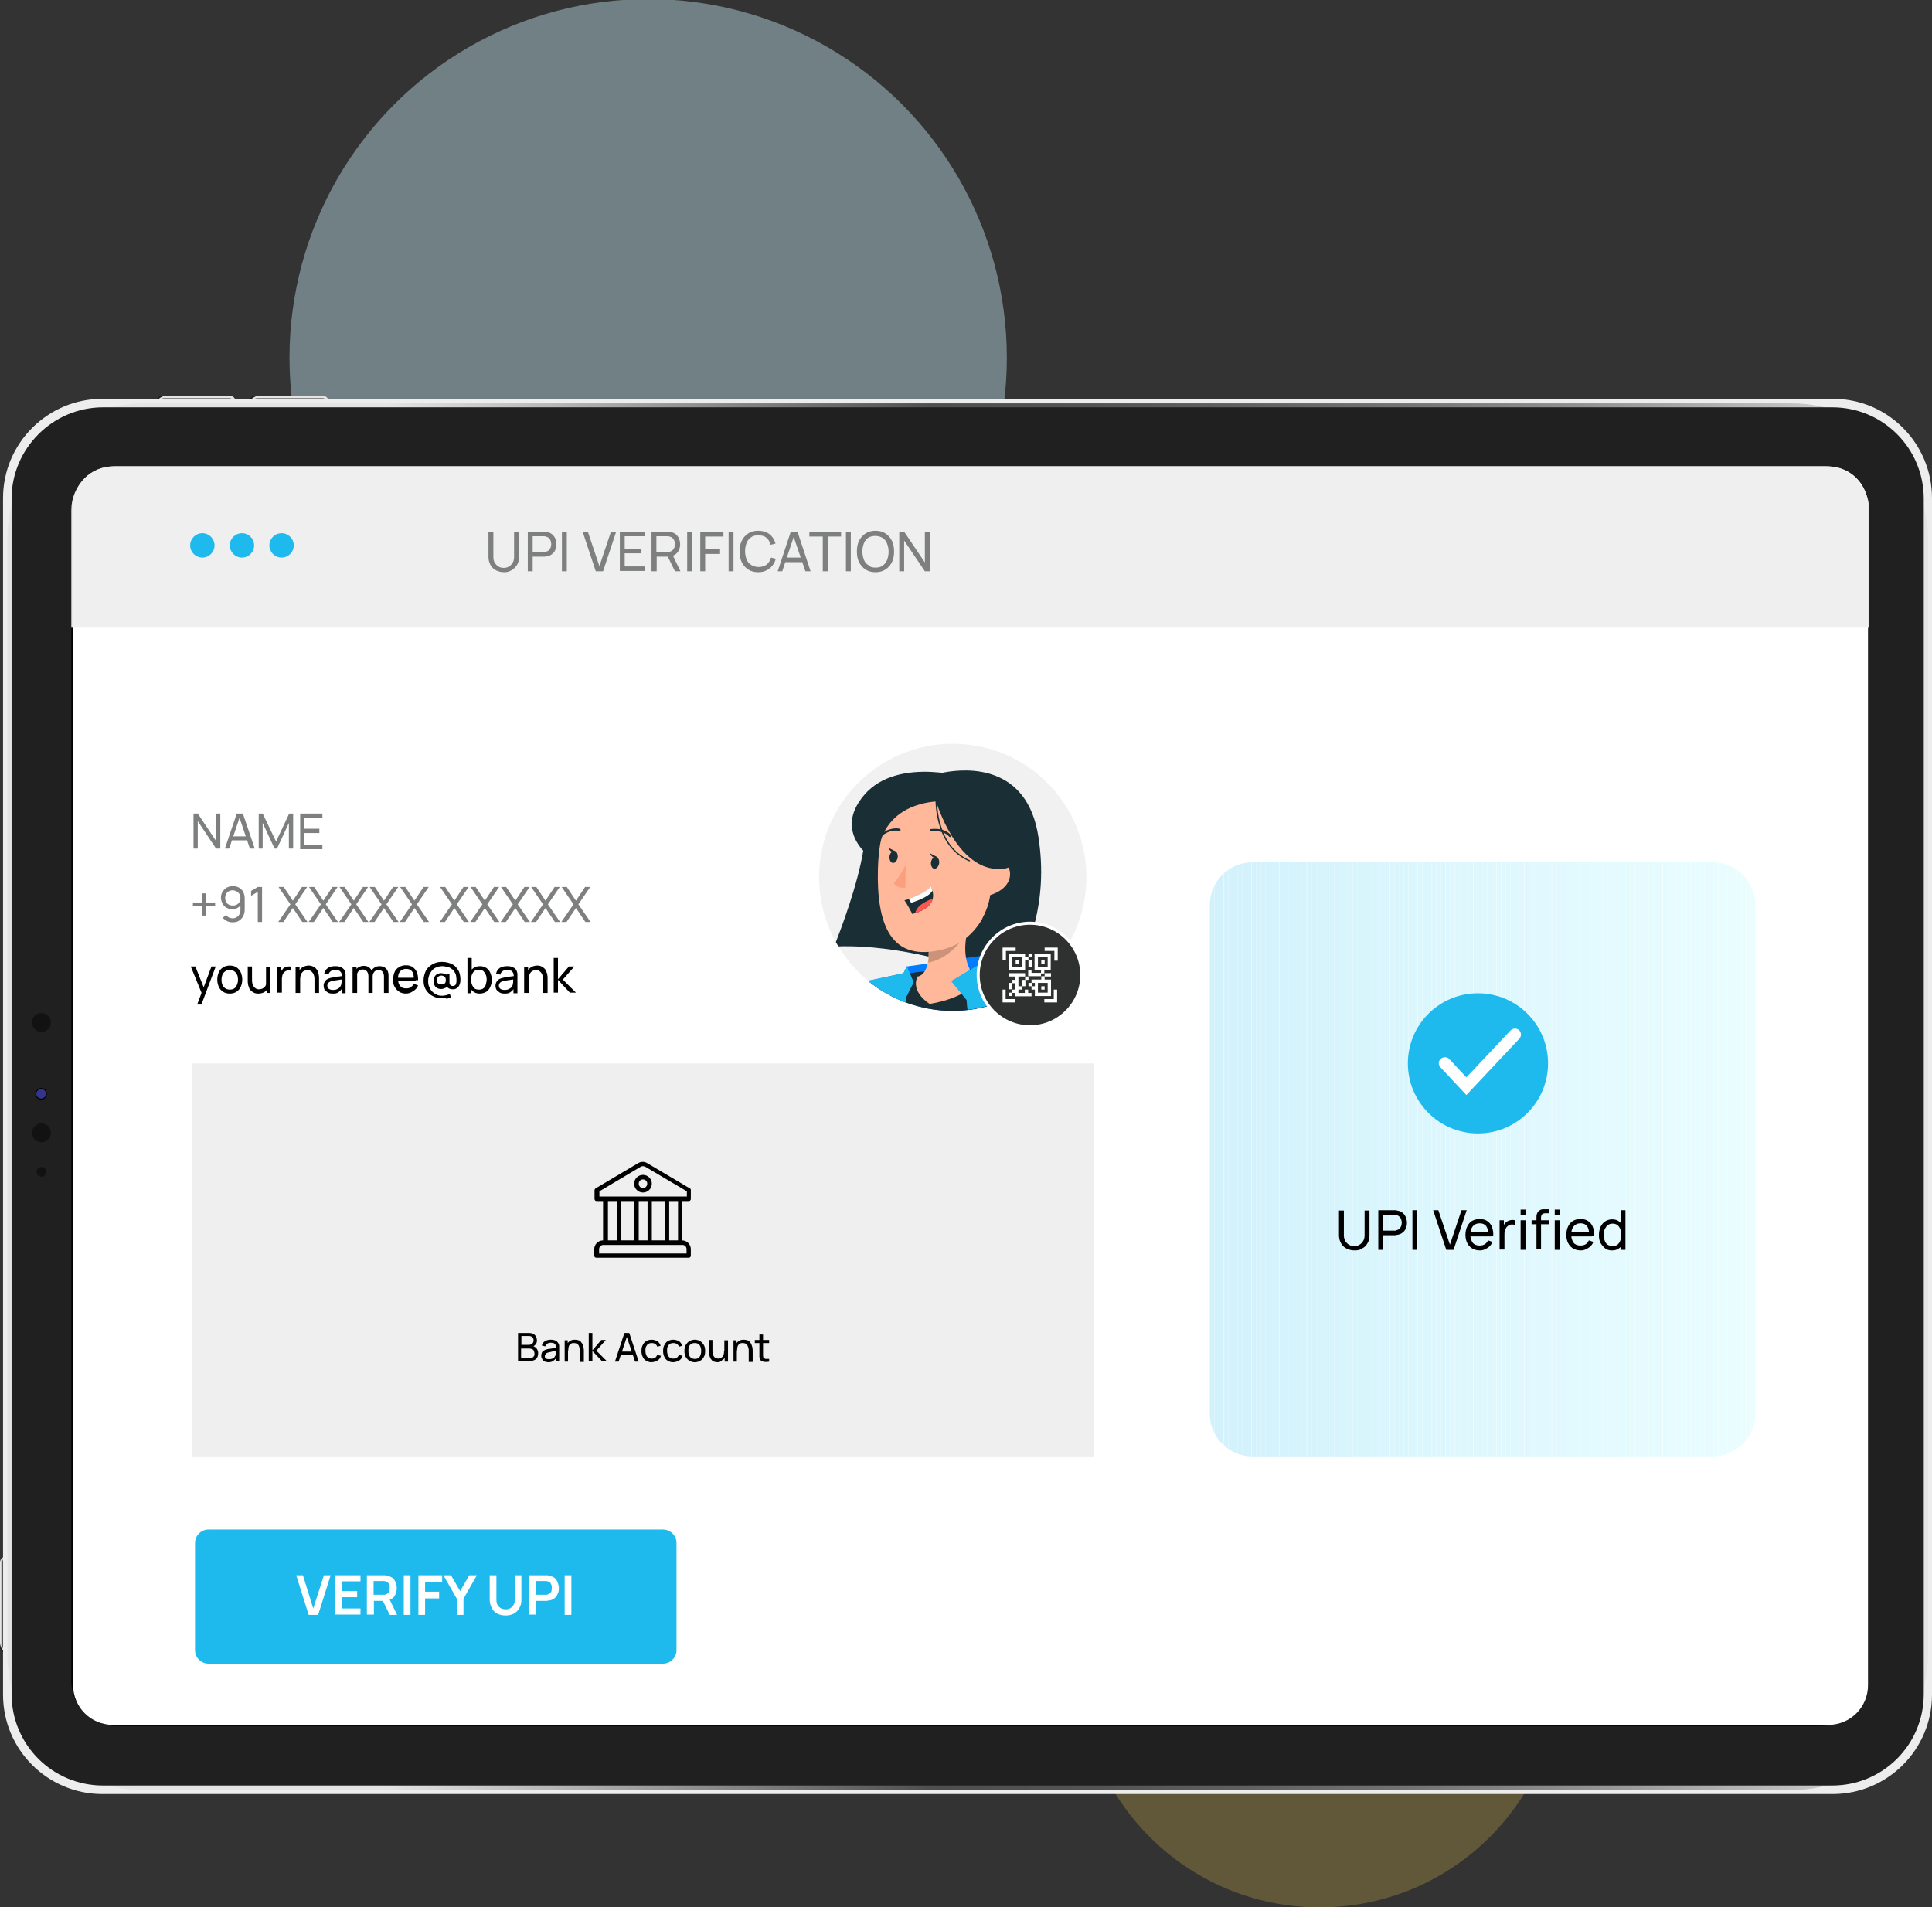 <svg xmlns="http://www.w3.org/2000/svg" xmlns:xlink="http://www.w3.org/1999/xlink" id="Layer_1" x="0px" y="0px" viewBox="0 0 634 626" style="enable-background:new 0 0 634 626;" xml:space="preserve"><rect x="0" y="0" width="634" height="626" fill="#333333" stroke="none"/><style type="text/css">	.st0{opacity:0.23;fill:#FFD750;enable-background:new    ;}	.st1{opacity:0.41;fill:#CBEFFB;enable-background:new    ;}	.st2{clip-path:url(#SVGID_00000095319646539174041370000007730394105827919291_);}	.st3{clip-path:url(#SVGID_00000027605790221935335840000004622496879824079759_);}	.st4{fill:#EDEDED;}	.st5{clip-path:url(#SVGID_00000172414321929022685190000004865771408511147966_);}	.st6{fill:url(#Rectangle_498_00000121253451463586745780000005264368781159336099_);}	.st7{fill:#202020;}	.st8{fill:#F1F1F2;}	.st9{clip-path:url(#SVGID_00000005979966680460121920000011200229651166558080_);}	.st10{fill:url(#Rectangle_504_00000054256115043176939380000002223309505244849305_);}	.st11{clip-path:url(#SVGID_00000182503912696247127060000011471108291341559453_);}	.st12{fill:url(#Rectangle_505_00000122708173067715923780000007887081026823178401_);}	.st13{clip-path:url(#SVGID_00000060725513043287909630000006614433492430270649_);}	.st14{fill:url(#Rectangle_506_00000064317907168249875960000003762897633485790910_);}	.st15{clip-path:url(#SVGID_00000122715765757832726550000013920991636780667549_);}	.st16{fill:url(#Rectangle_507_00000025405510406330279000000013720915772715154586_);}	.st17{clip-path:url(#SVGID_00000091715357085711299600000002746579304515384981_);}	.st18{fill:url(#Rectangle_508_00000138573409069290678310000005692092225382883458_);}	.st19{clip-path:url(#SVGID_00000041277972815097772150000016241939187602066833_);}	.st20{fill:url(#Rectangle_509_00000127038948635543397340000016503021867562241703_);}	.st21{clip-path:url(#SVGID_00000109012972241223204000000002376637050903913126_);}	.st22{fill:url(#Rectangle_510_00000035517425489158847040000000145141249306988432_);}	.st23{clip-path:url(#SVGID_00000136384826598024790920000016420157347406889399_);}	.st24{fill:url(#Rectangle_511_00000064320358658880756470000005895045553226173077_);}	.st25{clip-path:url(#SVGID_00000100355135693071636080000017614823253817191059_);}	.st26{fill:url(#Rectangle_512_00000002342600636615991900000003194330115620331143_);}	.st27{fill:#121212;}	.st28{clip-path:url(#SVGID_00000077300258868760240330000007428839922400115092_);}	.st29{fill:url(#Rectangle_514_00000085955070221253779530000009984649811417442691_);}	.st30{clip-path:url(#SVGID_00000167358607825110533750000003118853288523264183_);}	.st31{fill:url(#SVGID_00000073702902789579585030000002941591262716624790_);}	.st32{clip-path:url(#SVGID_00000006666232717330157370000017327104338431662514_);}	.st33{fill:#FFFFFF;}	.st34{opacity:0.97;}	.st35{fill:#EFEFEF;}	.st36{fill:#1EBAED;}	.st37{fill:#7E7F7F;}	.st38{opacity:0.227;enable-background:new    ;}	.st39{fill:#C1C1C1;}	.st40{fill:#1A2E35;}	.st41{fill:#007CFF;}	.st42{fill:#FFB899;}	.st43{opacity:0.2;enable-background:new    ;}	.st44{fill:#FC9F7E;}	.st45{fill:#FD5652;}	.st46{fill:#2F3030;}	.st47{opacity:0.2;}	.st48{clip-path:url(#SVGID_00000082335553324949078030000016233811567007725747_);fill:#1EBAED;}	.st49{clip-path:url(#SVGID_00000082335553324949078030000016233811567007725747_);fill:#1FBBED;}	.st50{clip-path:url(#SVGID_00000082335553324949078030000016233811567007725747_);fill:#20BBED;}	.st51{clip-path:url(#SVGID_00000082335553324949078030000016233811567007725747_);fill:#21BCED;}	.st52{clip-path:url(#SVGID_00000082335553324949078030000016233811567007725747_);fill:#22BCEE;}	.st53{clip-path:url(#SVGID_00000082335553324949078030000016233811567007725747_);fill:#23BDEE;}	.st54{clip-path:url(#SVGID_00000082335553324949078030000016233811567007725747_);fill:#24BDEE;}	.st55{clip-path:url(#SVGID_00000082335553324949078030000016233811567007725747_);fill:#25BEEE;}	.st56{clip-path:url(#SVGID_00000082335553324949078030000016233811567007725747_);fill:#26BEEE;}	.st57{clip-path:url(#SVGID_00000082335553324949078030000016233811567007725747_);fill:#27BFEE;}	.st58{clip-path:url(#SVGID_00000082335553324949078030000016233811567007725747_);fill:#28BFEF;}	.st59{clip-path:url(#SVGID_00000082335553324949078030000016233811567007725747_);fill:#29C0EF;}	.st60{clip-path:url(#SVGID_00000082335553324949078030000016233811567007725747_);fill:#2AC0EF;}	.st61{clip-path:url(#SVGID_00000082335553324949078030000016233811567007725747_);fill:#2BC1EF;}	.st62{clip-path:url(#SVGID_00000082335553324949078030000016233811567007725747_);fill:#2CC1EF;}	.st63{clip-path:url(#SVGID_00000082335553324949078030000016233811567007725747_);fill:#2DC2EF;}	.st64{clip-path:url(#SVGID_00000082335553324949078030000016233811567007725747_);fill:#2EC2EF;}	.st65{clip-path:url(#SVGID_00000082335553324949078030000016233811567007725747_);fill:#2FC3F0;}	.st66{clip-path:url(#SVGID_00000082335553324949078030000016233811567007725747_);fill:#30C3F0;}	.st67{clip-path:url(#SVGID_00000082335553324949078030000016233811567007725747_);fill:#31C4F0;}	.st68{clip-path:url(#SVGID_00000082335553324949078030000016233811567007725747_);fill:#32C4F0;}	.st69{clip-path:url(#SVGID_00000082335553324949078030000016233811567007725747_);fill:#33C5F0;}	.st70{clip-path:url(#SVGID_00000082335553324949078030000016233811567007725747_);fill:#34C5F0;}	.st71{clip-path:url(#SVGID_00000082335553324949078030000016233811567007725747_);fill:#35C6F1;}	.st72{clip-path:url(#SVGID_00000082335553324949078030000016233811567007725747_);fill:#36C7F1;}	.st73{clip-path:url(#SVGID_00000082335553324949078030000016233811567007725747_);fill:#37C7F1;}	.st74{clip-path:url(#SVGID_00000082335553324949078030000016233811567007725747_);fill:#38C8F1;}	.st75{clip-path:url(#SVGID_00000082335553324949078030000016233811567007725747_);fill:#39C8F1;}	.st76{clip-path:url(#SVGID_00000082335553324949078030000016233811567007725747_);fill:#3AC9F1;}	.st77{clip-path:url(#SVGID_00000082335553324949078030000016233811567007725747_);fill:#3BC9F1;}	.st78{clip-path:url(#SVGID_00000082335553324949078030000016233811567007725747_);fill:#3CCAF2;}	.st79{clip-path:url(#SVGID_00000082335553324949078030000016233811567007725747_);fill:#3DCAF2;}	.st80{clip-path:url(#SVGID_00000082335553324949078030000016233811567007725747_);fill:#3ECBF2;}	.st81{clip-path:url(#SVGID_00000082335553324949078030000016233811567007725747_);fill:#3FCBF2;}	.st82{clip-path:url(#SVGID_00000082335553324949078030000016233811567007725747_);fill:#40CCF2;}	.st83{clip-path:url(#SVGID_00000082335553324949078030000016233811567007725747_);fill:#41CCF2;}	.st84{clip-path:url(#SVGID_00000082335553324949078030000016233811567007725747_);fill:#42CDF3;}	.st85{clip-path:url(#SVGID_00000082335553324949078030000016233811567007725747_);fill:#43CDF3;}	.st86{clip-path:url(#SVGID_00000082335553324949078030000016233811567007725747_);fill:#44CEF3;}	.st87{clip-path:url(#SVGID_00000082335553324949078030000016233811567007725747_);fill:#45CEF3;}	.st88{clip-path:url(#SVGID_00000082335553324949078030000016233811567007725747_);fill:#46CFF3;}	.st89{clip-path:url(#SVGID_00000082335553324949078030000016233811567007725747_);fill:#47CFF3;}	.st90{clip-path:url(#SVGID_00000082335553324949078030000016233811567007725747_);fill:#48D0F3;}	.st91{clip-path:url(#SVGID_00000082335553324949078030000016233811567007725747_);fill:#49D0F4;}	.st92{clip-path:url(#SVGID_00000082335553324949078030000016233811567007725747_);fill:#4AD1F4;}	.st93{clip-path:url(#SVGID_00000082335553324949078030000016233811567007725747_);fill:#4BD1F4;}	.st94{clip-path:url(#SVGID_00000082335553324949078030000016233811567007725747_);fill:#4CD2F4;}	.st95{clip-path:url(#SVGID_00000082335553324949078030000016233811567007725747_);fill:#4DD3F4;}	.st96{clip-path:url(#SVGID_00000082335553324949078030000016233811567007725747_);fill:#4ED3F4;}	.st97{clip-path:url(#SVGID_00000082335553324949078030000016233811567007725747_);fill:#4FD4F5;}	.st98{clip-path:url(#SVGID_00000082335553324949078030000016233811567007725747_);fill:#50D4F5;}	.st99{clip-path:url(#SVGID_00000082335553324949078030000016233811567007725747_);fill:#51D5F5;}	.st100{clip-path:url(#SVGID_00000082335553324949078030000016233811567007725747_);fill:#52D5F5;}	.st101{clip-path:url(#SVGID_00000082335553324949078030000016233811567007725747_);fill:#53D6F5;}	.st102{clip-path:url(#SVGID_00000082335553324949078030000016233811567007725747_);fill:#54D6F5;}	.st103{clip-path:url(#SVGID_00000082335553324949078030000016233811567007725747_);fill:#55D7F5;}	.st104{clip-path:url(#SVGID_00000082335553324949078030000016233811567007725747_);fill:#56D7F6;}	.st105{clip-path:url(#SVGID_00000082335553324949078030000016233811567007725747_);fill:#57D8F6;}	.st106{clip-path:url(#SVGID_00000082335553324949078030000016233811567007725747_);fill:#58D8F6;}	.st107{clip-path:url(#SVGID_00000082335553324949078030000016233811567007725747_);fill:#5AD9F6;}	.st108{clip-path:url(#SVGID_00000082335553324949078030000016233811567007725747_);fill:#5BD9F6;}	.st109{clip-path:url(#SVGID_00000082335553324949078030000016233811567007725747_);fill:#5CDAF6;}	.st110{clip-path:url(#SVGID_00000082335553324949078030000016233811567007725747_);fill:#5DDAF7;}	.st111{clip-path:url(#SVGID_00000082335553324949078030000016233811567007725747_);fill:#5EDBF7;}	.st112{clip-path:url(#SVGID_00000082335553324949078030000016233811567007725747_);fill:#5FDBF7;}	.st113{clip-path:url(#SVGID_00000082335553324949078030000016233811567007725747_);fill:#60DCF7;}	.st114{clip-path:url(#SVGID_00000082335553324949078030000016233811567007725747_);fill:#61DCF7;}	.st115{clip-path:url(#SVGID_00000082335553324949078030000016233811567007725747_);fill:#62DDF7;}	.st116{clip-path:url(#SVGID_00000082335553324949078030000016233811567007725747_);fill:#63DDF7;}	.st117{clip-path:url(#SVGID_00000082335553324949078030000016233811567007725747_);fill:#64DEF8;}	.st118{clip-path:url(#SVGID_00000082335553324949078030000016233811567007725747_);fill:#65DEF8;}	.st119{clip-path:url(#SVGID_00000082335553324949078030000016233811567007725747_);fill:#66DFF8;}	.st120{clip-path:url(#SVGID_00000082335553324949078030000016233811567007725747_);fill:#67E0F8;}	.st121{clip-path:url(#SVGID_00000082335553324949078030000016233811567007725747_);fill:#68E0F8;}	.st122{clip-path:url(#SVGID_00000082335553324949078030000016233811567007725747_);fill:#69E1F8;}	.st123{clip-path:url(#SVGID_00000082335553324949078030000016233811567007725747_);fill:#6AE1F9;}	.st124{clip-path:url(#SVGID_00000082335553324949078030000016233811567007725747_);fill:#6BE2F9;}	.st125{clip-path:url(#SVGID_00000082335553324949078030000016233811567007725747_);fill:#6CE2F9;}	.st126{clip-path:url(#SVGID_00000082335553324949078030000016233811567007725747_);fill:#6DE3F9;}	.st127{clip-path:url(#SVGID_00000082335553324949078030000016233811567007725747_);fill:#6EE3F9;}	.st128{clip-path:url(#SVGID_00000082335553324949078030000016233811567007725747_);fill:#6FE4F9;}	.st129{clip-path:url(#SVGID_00000082335553324949078030000016233811567007725747_);fill:#70E4F9;}	.st130{clip-path:url(#SVGID_00000082335553324949078030000016233811567007725747_);fill:#71E5FA;}	.st131{clip-path:url(#SVGID_00000082335553324949078030000016233811567007725747_);fill:#72E5FA;}	.st132{clip-path:url(#SVGID_00000082335553324949078030000016233811567007725747_);fill:#73E6FA;}	.st133{clip-path:url(#SVGID_00000082335553324949078030000016233811567007725747_);fill:#74E6FA;}	.st134{clip-path:url(#SVGID_00000082335553324949078030000016233811567007725747_);fill:#75E7FA;}	.st135{clip-path:url(#SVGID_00000082335553324949078030000016233811567007725747_);fill:#76E7FA;}	.st136{clip-path:url(#SVGID_00000082335553324949078030000016233811567007725747_);fill:#77E8FB;}	.st137{clip-path:url(#SVGID_00000082335553324949078030000016233811567007725747_);fill:#78E8FB;}	.st138{clip-path:url(#SVGID_00000082335553324949078030000016233811567007725747_);fill:#79E9FB;}	.st139{clip-path:url(#SVGID_00000082335553324949078030000016233811567007725747_);fill:#7AE9FB;}	.st140{clip-path:url(#SVGID_00000082335553324949078030000016233811567007725747_);fill:#7BEAFB;}	.st141{clip-path:url(#SVGID_00000082335553324949078030000016233811567007725747_);fill:#7CEAFB;}	.st142{clip-path:url(#SVGID_00000082335553324949078030000016233811567007725747_);fill:#7DEBFB;}	.st143{clip-path:url(#SVGID_00000082335553324949078030000016233811567007725747_);fill:#7EECFC;}	.st144{clip-path:url(#SVGID_00000082335553324949078030000016233811567007725747_);fill:#7FECFC;}	.st145{clip-path:url(#SVGID_00000082335553324949078030000016233811567007725747_);fill:#80EDFC;}	.st146{clip-path:url(#SVGID_00000082335553324949078030000016233811567007725747_);fill:#81EDFC;}	.st147{clip-path:url(#SVGID_00000082335553324949078030000016233811567007725747_);fill:#82EEFC;}	.st148{clip-path:url(#SVGID_00000082335553324949078030000016233811567007725747_);fill:#83EEFC;}	.st149{clip-path:url(#SVGID_00000082335553324949078030000016233811567007725747_);fill:#84EFFD;}	.st150{clip-path:url(#SVGID_00000082335553324949078030000016233811567007725747_);fill:#85EFFD;}	.st151{clip-path:url(#SVGID_00000082335553324949078030000016233811567007725747_);fill:#86F0FD;}	.st152{clip-path:url(#SVGID_00000082335553324949078030000016233811567007725747_);fill:#87F0FD;}	.st153{clip-path:url(#SVGID_00000082335553324949078030000016233811567007725747_);fill:#88F1FD;}	.st154{clip-path:url(#SVGID_00000082335553324949078030000016233811567007725747_);fill:#89F1FD;}	.st155{clip-path:url(#SVGID_00000082335553324949078030000016233811567007725747_);fill:#8AF2FD;}	.st156{clip-path:url(#SVGID_00000082335553324949078030000016233811567007725747_);fill:#8BF2FE;}	.st157{clip-path:url(#SVGID_00000082335553324949078030000016233811567007725747_);fill:#8CF3FE;}	.st158{clip-path:url(#SVGID_00000082335553324949078030000016233811567007725747_);fill:#8DF3FE;}	.st159{clip-path:url(#SVGID_00000082335553324949078030000016233811567007725747_);fill:#8EF4FE;}	.st160{clip-path:url(#SVGID_00000082335553324949078030000016233811567007725747_);fill:#8FF4FE;}	.st161{clip-path:url(#SVGID_00000082335553324949078030000016233811567007725747_);fill:#90F5FE;}	.st162{clip-path:url(#SVGID_00000082335553324949078030000016233811567007725747_);fill:#91F5FF;}	.st163{clip-path:url(#SVGID_00000082335553324949078030000016233811567007725747_);fill:#92F6FF;}	.st164{clip-path:url(#SVGID_00000082335553324949078030000016233811567007725747_);fill:#93F6FF;}	.st165{clip-path:url(#SVGID_00000082335553324949078030000016233811567007725747_);fill:#94F7FF;}</style><path id="Path_1281_00000051347043737553668780000017570866903979723176_" class="st0" d="M433.1,468.2c43.6,0,78.9,35.3,78.9,78.9  S476.7,626,433.1,626s-78.9-35.3-78.9-78.9S389.5,468.2,433.1,468.2L433.1,468.2L433.1,468.2z"></path><circle id="Ellipse_6_00000130627833655308949860000010115839556754222515_" class="st1" cx="212.7" cy="117.4" r="117.7"></circle><g>	<g>		<defs>			<rect id="SVGID_1_" x="0" y="129.9" width="634.1" height="484.2"></rect>		</defs>		<clipPath id="SVGID_00000057860989902486544230000010657894694210177685_">			<use xlink:href="#SVGID_1_" style="overflow:visible;"></use>		</clipPath>		<g style="clip-path:url(#SVGID_00000057860989902486544230000010657894694210177685_);">			<g id="Group_830_00000048460727732844085630000003607276645158016130_">				<g>					<defs>						<rect id="SVGID_00000155134493559416150120000006249295368472302752_" x="0" y="129.9" width="634.1" height="484.2"></rect>					</defs>					<clipPath id="SVGID_00000062166941089686708580000000789880887258990487_">						<use xlink:href="#SVGID_00000155134493559416150120000006249295368472302752_" style="overflow:visible;"></use>					</clipPath>					<g style="clip-path:url(#SVGID_00000062166941089686708580000000789880887258990487_);">						<g id="Group_829_00000047774406438195188480000015141284730068990390_">							<path id="Path_1251_00000155861098807245337360000008096247440807612599_" class="st4" d="M634,163.5v392.7         c0,18-14.6,32.6-32.6,32.6H33.6c-18,0-32.6-14.6-32.6-32.6V163.5c0-18,14.6-32.6,32.6-32.6h567.9         C619.5,130.9,634,145.5,634,163.5"></path>						</g>					</g>				</g>			</g>			<g id="Group_832_00000057867999111710723440000002704061248011971481_">				<g>					<defs>						<path id="SVGID_00000005971243070654917150000000157643031863467182_" d="M47.1,132.4H588c24.7,0,44.7,20,44.7,44.7v365.7        c0,24.7-20,44.7-44.7,44.7H47.1c-24.7,0-44.7-20-44.7-44.7V177.1C2.4,152.4,22.4,132.4,47.1,132.4z"></path>					</defs>					<clipPath id="SVGID_00000015336917134425564040000015356052225807563700_">						<use xlink:href="#SVGID_00000005971243070654917150000000157643031863467182_" style="overflow:visible;"></use>					</clipPath>					<g style="clip-path:url(#SVGID_00000015336917134425564040000015356052225807563700_);">						<g id="Group_831_00000156583548497563478020000014058697604399005858_">															<linearGradient id="Rectangle_498_00000183235598633492687640000010091180121445179070_" gradientUnits="userSpaceOnUse" x1="-1616.374" y1="871.424" x2="-1615.374" y2="871.424" gradientTransform="matrix(630.3 0 0 -455.11 1018803.25 396953.5)">								<stop offset="0" style="stop-color:#E4E4E4"></stop>								<stop offset="0.21" style="stop-color:#E4E4E4"></stop>								<stop offset="0.49" style="stop-color:#504E4E"></stop>								<stop offset="0.57" style="stop-color:#545252"></stop>								<stop offset="0.65" style="stop-color:#615F5F"></stop>								<stop offset="0.74" style="stop-color:#767575"></stop>								<stop offset="0.83" style="stop-color:#949393"></stop>								<stop offset="0.92" style="stop-color:#BABABA"></stop>								<stop offset="1" style="stop-color:#E4E4E4"></stop>							</linearGradient>															<rect id="Rectangle_498_00000154413194603434789770000008394493722451692475_" x="2.4" y="132.4" style="fill:url(#Rectangle_498_00000183235598633492687640000010091180121445179070_);" width="630.3" height="455.1"></rect>						</g>					</g>				</g>			</g>			<g id="Group_834_00000162327059341349944480000005293829787350866328_">				<g id="Group_833_00000149350930218749184080000017041037663573218727_">					<path id="Rectangle_500_00000092436902589115603210000014157937644851140750_" class="st7" d="M33.8,133.7h567.5       c16.6,0,30,13.4,30,30V556c0,16.6-13.4,30-30,30H33.8c-16.6,0-30-13.4-30-30V163.7C3.8,147.2,17.3,133.7,33.8,133.7z"></path>					<path id="Rectangle_501_00000159433010867502218180000016090383708933975481_" d="M38.1,153.3h559c8.1,0,14.7,6.6,14.7,14.7       v383.8c0,8.1-6.6,14.7-14.7,14.7h-559c-8.1,0-14.7-6.6-14.7-14.7V168C23.4,159.8,29.9,153.3,38.1,153.3z"></path>					<path id="Rectangle_502_00000099649666314668246670000018295509232583726255_" class="st8" d="M37.8,154h559.6       c7.6,0,13.7,6.1,13.7,13.7v384.4c0,7.6-6.1,13.7-13.7,13.7H37.8c-7.6,0-13.7-6.1-13.7-13.7V167.7C24.1,160.1,30.2,154,37.8,154       z"></path>				</g>			</g>			<g id="Group_836_00000162349860765425410560000000741483999729946499_">				<g>					<defs>						<path id="SVGID_00000012435921618490267910000011120317212048532918_" d="M0.8,512.3c-0.5,0.5-0.8,1.2-0.8,1.9v26        c-0.1,0.8,0.3,1.6,1,2v-30C1,512.2,0.9,512.3,0.8,512.3"></path>					</defs>					<clipPath id="SVGID_00000022562934412140574990000011483203581801526460_">						<use xlink:href="#SVGID_00000012435921618490267910000011120317212048532918_" style="overflow:visible;"></use>					</clipPath>					<g style="clip-path:url(#SVGID_00000022562934412140574990000011483203581801526460_);">						<g id="Group_835_00000121281057739728124700000015291864026154036141_">															<radialGradient id="Rectangle_504_00000022540940587405629480000003924948602276844199_" cx="-1561.211" cy="479.199" r="0.26" gradientTransform="matrix(30.04 0 0 -42.19 46937.828 20708.148)" gradientUnits="userSpaceOnUse">								<stop offset="0" style="stop-color:#000000"></stop>								<stop offset="0.57" style="stop-color:#010101"></stop>								<stop offset="0.78" style="stop-color:#080808"></stop>								<stop offset="0.93" style="stop-color:#141313"></stop>								<stop offset="1" style="stop-color:#1E1D1D"></stop>							</radialGradient>															<rect id="Rectangle_504_00000029765384700451273210000014167977530217085107_" x="0" y="512.2" style="fill:url(#Rectangle_504_00000022540940587405629480000003924948602276844199_);" width="1" height="30"></rect>						</g>					</g>				</g>			</g>			<g id="Group_838_00000026141133739938205400000005306172190514861991_">				<g>					<defs>						<path id="SVGID_00000000909450554622378350000015358964036949397182_" d="M0,513.1v26c0,1,0.4,1.9,1,2.6v-30.6        C0.3,511.5-0.1,512.3,0,513.1"></path>					</defs>					<clipPath id="SVGID_00000123442696416544123520000009393271322191928729_">						<use xlink:href="#SVGID_00000000909450554622378350000015358964036949397182_" style="overflow:visible;"></use>					</clipPath>					<g style="clip-path:url(#SVGID_00000123442696416544123520000009393271322191928729_);">						<g id="Group_837_00000137097323461794419790000003826229795815487399_">															<linearGradient id="Rectangle_505_00000181766115287849992950000012455873798313612213_" gradientUnits="userSpaceOnUse" x1="-48.444" y1="475.057" x2="-47.764" y2="475.057" gradientTransform="matrix(1.03 0 0 -30.61 49.89 15067.87)">								<stop offset="0" style="stop-color:#E4E4E4"></stop>								<stop offset="0.21" style="stop-color:#E4E4E4"></stop>								<stop offset="0.49" style="stop-color:#CACACA"></stop>								<stop offset="0.69" style="stop-color:#CECECE"></stop>								<stop offset="0.9" style="stop-color:#DBDBDB"></stop>								<stop offset="1" style="stop-color:#E4E4E4"></stop>							</linearGradient>															<rect id="Rectangle_505_00000141452953218010166820000010640614536395250855_" x="0" y="511.1" style="fill:url(#Rectangle_505_00000181766115287849992950000012455873798313612213_);" width="1" height="30.6"></rect>						</g>					</g>				</g>			</g>			<g id="Group_840_00000122703230440324482210000018305075231599829400_">				<g>					<defs>						<path id="SVGID_00000178179698372639293700000001829947570284647310_" d="M0.8,512.3c-0.1,0.2-0.1,0.5-0.1,0.8v26.6        c0,0.5,0.1,0.9,0.3,1.3v-29.2C0.9,511.9,0.9,512.1,0.8,512.3"></path>					</defs>					<clipPath id="SVGID_00000046316797419891717760000001253844160309496240_">						<use xlink:href="#SVGID_00000178179698372639293700000001829947570284647310_" style="overflow:visible;"></use>					</clipPath>					<g style="clip-path:url(#SVGID_00000046316797419891717760000001253844160309496240_);">						<g id="Group_839_00000042001883078484594650000013767002382351884690_">															<linearGradient id="Rectangle_506_00000129901955061805686240000013555505728076826502_" gradientUnits="userSpaceOnUse" x1="3537.558" y1="473.436" x2="3539.778" y2="473.436" gradientTransform="matrix(0.31 0 0 -29.23 -1108.87 14364.95)">								<stop offset="0" style="stop-color:#E4E4E4"></stop>								<stop offset="4.000000e-02" style="stop-color:#C6C6C6"></stop>								<stop offset="0.11" style="stop-color:#A1A1A1"></stop>								<stop offset="0.17" style="stop-color:#828282"></stop>								<stop offset="0.24" style="stop-color:#6B6B6B"></stop>								<stop offset="0.32" style="stop-color:#5A5A5A"></stop>								<stop offset="0.4" style="stop-color:#505050"></stop>								<stop offset="0.5" style="stop-color:#4D4D4D"></stop>								<stop offset="1" style="stop-color:#4D4D4D"></stop>							</linearGradient>															<rect id="Rectangle_506_00000005984337284163795340000006955766975827689141_" x="0.7" y="511.8" style="fill:url(#Rectangle_506_00000129901955061805686240000013555505728076826502_);" width="0.3" height="29.2"></rect>						</g>					</g>				</g>			</g>			<g id="Group_842_00000043431447415208105420000007433077503399499439_">				<g>					<defs>						<path id="SVGID_00000054247381526051796320000004314775356140729004_" d="M53.6,129.9c-0.8-0.1-1.6,0.3-2,1H76        c0-0.1-0.1-0.1-0.1-0.2c-0.4-0.5-1.1-0.8-1.9-0.8C74,129.9,53.6,129.9,53.6,129.9z"></path>					</defs>					<clipPath id="SVGID_00000118375667637861883570000015266072836426344373_">						<use xlink:href="#SVGID_00000054247381526051796320000004314775356140729004_" style="overflow:visible;"></use>					</clipPath>					<g style="clip-path:url(#SVGID_00000118375667637861883570000015266072836426344373_);">						<g id="Group_841_00000014616402258885834170000013435810249841450156_">															<radialGradient id="Rectangle_507_00000085216343074556077020000008645692357557372601_" cx="-1107.216" cy="1995.532" r="6.09" gradientTransform="matrix(6.306931e-17 1.03 1.44 -8.817457e-17 -2197.28 1758.4)" gradientUnits="userSpaceOnUse">								<stop offset="0" style="stop-color:#000000"></stop>								<stop offset="0.57" style="stop-color:#010101"></stop>								<stop offset="0.78" style="stop-color:#080808"></stop>								<stop offset="0.93" style="stop-color:#141313"></stop>								<stop offset="1" style="stop-color:#1E1D1D"></stop>							</radialGradient>															<rect id="Rectangle_507_00000179634403585308310680000007734129420750901403_" x="51.6" y="129.9" style="fill:url(#Rectangle_507_00000085216343074556077020000008645692357557372601_);" width="24.4" height="1"></rect>						</g>					</g>				</g>			</g>			<g id="Group_844_00000086687787273183361440000009632259751707229882_">				<g>					<defs>						<path id="SVGID_00000057841283303784935670000015621806787911668926_" d="M54.7,129.9c-1,0-1.9,0.4-2.6,1h25        c-0.4-0.7-1.2-1.1-2-1C75.1,129.9,54.7,129.9,54.7,129.9z"></path>					</defs>					<clipPath id="SVGID_00000123441698111468022450000011974444841074376354_">						<use xlink:href="#SVGID_00000057841283303784935670000015621806787911668926_" style="overflow:visible;"></use>					</clipPath>					<g style="clip-path:url(#SVGID_00000123441698111468022450000011974444841074376354_);">						<g id="Group_843_00000073682257296927708950000009402252172865576350_">															<linearGradient id="Rectangle_508_00000148626733722602218140000000526792318903061651_" gradientUnits="userSpaceOnUse" x1="-1606.109" y1="314.408" x2="-1606.079" y2="314.408" gradientTransform="matrix(25.02 0 0 -1.03 40186.203 454.29)">								<stop offset="0" style="stop-color:#E4E4E4"></stop>								<stop offset="0.21" style="stop-color:#E4E4E4"></stop>								<stop offset="0.49" style="stop-color:#CACACA"></stop>								<stop offset="0.69" style="stop-color:#CECECE"></stop>								<stop offset="0.9" style="stop-color:#DBDBDB"></stop>								<stop offset="1" style="stop-color:#E4E4E4"></stop>							</linearGradient>															<rect id="Rectangle_508_00000145025943221221872890000010075306149040925316_" x="52.1" y="129.9" style="fill:url(#Rectangle_508_00000148626733722602218140000000526792318903061651_);" width="25" height="1"></rect>						</g>					</g>				</g>			</g>			<g id="Group_846_00000119089889289877038950000014682344064108183206_">				<g>					<defs>						<path id="SVGID_00000083798312138555744720000005127595327434364602_" d="M54,130.7c-0.5,0-0.9,0.1-1.3,0.3h23.6        c-0.1-0.1-0.3-0.1-0.5-0.2s-0.5-0.1-0.8-0.1H54z"></path>					</defs>					<clipPath id="SVGID_00000021092815646353331720000008811949096972276353_">						<use xlink:href="#SVGID_00000083798312138555744720000005127595327434364602_" style="overflow:visible;"></use>					</clipPath>					<g style="clip-path:url(#SVGID_00000021092815646353331720000008811949096972276353_);">						<g id="Group_845_00000099662477002464530760000004187349451607411130_">															<linearGradient id="Rectangle_509_00000129905460234008252670000000947155181126087822_" gradientUnits="userSpaceOnUse" x1="-1603.141" y1="-988.419" x2="-1603.111" y2="-988.419" gradientTransform="matrix(23.64 0 0 -0.31 37898.129 -175.6)">								<stop offset="0" style="stop-color:#E4E4E4"></stop>								<stop offset="4.000000e-02" style="stop-color:#C6C6C6"></stop>								<stop offset="0.11" style="stop-color:#A1A1A1"></stop>								<stop offset="0.17" style="stop-color:#828282"></stop>								<stop offset="0.24" style="stop-color:#6B6B6B"></stop>								<stop offset="0.32" style="stop-color:#5A5A5A"></stop>								<stop offset="0.4" style="stop-color:#505050"></stop>								<stop offset="0.5" style="stop-color:#4D4D4D"></stop>								<stop offset="1" style="stop-color:#4D4D4D"></stop>							</linearGradient>															<rect id="Rectangle_509_00000003791061558935637850000018284112015956123277_" x="52.7" y="130.7" style="fill:url(#Rectangle_509_00000129905460234008252670000000947155181126087822_);" width="23.6" height="0.3"></rect>						</g>					</g>				</g>			</g>			<g id="Group_848_00000130626051795980992640000007416882204971992998_">				<g>					<defs>						<path id="SVGID_00000178884917007852431410000008175536457494358176_" d="M84.1,129.9c-0.8-0.1-1.6,0.3-2,1h24.4        c0-0.1-0.1-0.1-0.1-0.2c-0.4-0.5-1.2-0.8-1.9-0.8H84.1z"></path>					</defs>					<clipPath id="SVGID_00000065053406596787063750000009845721608828241034_">						<use xlink:href="#SVGID_00000178884917007852431410000008175536457494358176_" style="overflow:visible;"></use>					</clipPath>					<g style="clip-path:url(#SVGID_00000065053406596787063750000009845721608828241034_);">						<g id="Group_847_00000181048302416237899310000000825048166039679374_">															<radialGradient id="Rectangle_510_00000060728722455968042600000004940729757192623518_" cx="-1137.756" cy="1995.472" r="6.09" gradientTransform="matrix(6.306931e-17 1.03 1.44 -8.817457e-17 -2197.24 1791.17)" gradientUnits="userSpaceOnUse">								<stop offset="0" style="stop-color:#000000"></stop>								<stop offset="0.57" style="stop-color:#010101"></stop>								<stop offset="0.78" style="stop-color:#080808"></stop>								<stop offset="0.93" style="stop-color:#141313"></stop>								<stop offset="1" style="stop-color:#1E1D1D"></stop>							</radialGradient>															<rect id="Rectangle_510_00000044858917653976217580000016927489849160955060_" x="82.1" y="129.9" style="fill:url(#Rectangle_510_00000060728722455968042600000004940729757192623518_);" width="24.4" height="1"></rect>						</g>					</g>				</g>			</g>			<g id="Group_850_00000026149017274156183650000003371581976281933473_">				<g>					<defs>						<path id="SVGID_00000182502209632821604710000014432411926515238814_" d="M85.2,129.9c-1,0-1.9,0.4-2.6,1h25        c-0.4-0.7-1.2-1.1-2-1H85.2z"></path>					</defs>					<clipPath id="SVGID_00000103261861084998342550000006904039860513917313_">						<use xlink:href="#SVGID_00000182502209632821604710000014432411926515238814_" style="overflow:visible;"></use>					</clipPath>					<g style="clip-path:url(#SVGID_00000103261861084998342550000006904039860513917313_);">						<g id="Group_849_00000059269456735774646810000001401652074688619947_">															<linearGradient id="Rectangle_511_00000040532422162995984680000005035395896285197955_" gradientUnits="userSpaceOnUse" x1="-1637.859" y1="314.408" x2="-1637.839" y2="314.408" gradientTransform="matrix(25.02 0 0 -1.03 40980.703 454.29)">								<stop offset="0" style="stop-color:#E4E4E4"></stop>								<stop offset="0.21" style="stop-color:#E4E4E4"></stop>								<stop offset="0.49" style="stop-color:#CACACA"></stop>								<stop offset="0.69" style="stop-color:#CECECE"></stop>								<stop offset="0.9" style="stop-color:#DBDBDB"></stop>								<stop offset="1" style="stop-color:#E4E4E4"></stop>							</linearGradient>															<rect id="Rectangle_511_00000137814272701146875880000016042351723695549328_" x="82.6" y="129.9" style="fill:url(#Rectangle_511_00000040532422162995984680000005035395896285197955_);" width="25" height="1"></rect>						</g>					</g>				</g>			</g>			<g id="Group_852_00000181081580266459914810000000317177433482194839_">				<g>					<defs>						<path id="SVGID_00000147907529138611795720000013964538669347781783_" d="M84.6,130.7c-0.5,0-0.9,0.1-1.3,0.3h23.6        c-0.1-0.1-0.3-0.1-0.5-0.2s-0.5-0.1-0.8-0.1C105.6,130.7,84.6,130.7,84.6,130.7z"></path>					</defs>					<clipPath id="SVGID_00000051383527445347838030000003582608202867492536_">						<use xlink:href="#SVGID_00000147907529138611795720000013964538669347781783_" style="overflow:visible;"></use>					</clipPath>					<g style="clip-path:url(#SVGID_00000051383527445347838030000003582608202867492536_);">						<g id="Group_851_00000019677450633139517100000013281003903187059109_">															<linearGradient id="Rectangle_512_00000162318235653159856750000003203703789137607066_" gradientUnits="userSpaceOnUse" x1="-1634.961" y1="-988.419" x2="-1634.931" y2="-988.419" gradientTransform="matrix(23.64 0 0 -0.31 38650.488 -175.6)">								<stop offset="0" style="stop-color:#E4E4E4"></stop>								<stop offset="4.000000e-02" style="stop-color:#C6C6C6"></stop>								<stop offset="0.11" style="stop-color:#A1A1A1"></stop>								<stop offset="0.17" style="stop-color:#828282"></stop>								<stop offset="0.24" style="stop-color:#6B6B6B"></stop>								<stop offset="0.32" style="stop-color:#5A5A5A"></stop>								<stop offset="0.4" style="stop-color:#505050"></stop>								<stop offset="0.5" style="stop-color:#4D4D4D"></stop>								<stop offset="1" style="stop-color:#4D4D4D"></stop>							</linearGradient>															<rect id="Rectangle_512_00000149359008780995791870000017373010861343605676_" x="83.3" y="130.7" style="fill:url(#Rectangle_512_00000162318235653159856750000003203703789137607066_);" width="23.6" height="0.3"></rect>						</g>					</g>				</g>			</g>			<g id="Group_854_00000025429330115206753260000003758796152714802606_">				<g id="Group_853_00000098202979139931571230000015190594318484584603_">					<path id="Path_1261_00000083779769598109253090000002008352761560239294_" class="st27" d="M13.6,368.7c1.7,0,3.1,1.4,3.1,3.1       s-1.4,3.1-3.1,3.1s-3.1-1.4-3.1-3.1c0-0.5,0.1-1.1,0.4-1.5C11.5,369.3,12.5,368.7,13.6,368.7"></path>				</g>			</g>			<g id="Group_856_00000064333922182639029460000003357508931623554733_">				<g>					<defs>						<path id="SVGID_00000118365230560302626530000002157909373878227095_" d="M12.1,358.2c-0.4,0.8-0.2,1.8,0.6,2.2        s1.8,0.2,2.2-0.6s0.2-1.8-0.6-2.2c-0.2-0.1-0.5-0.2-0.8-0.2C12.9,357.4,12.4,357.7,12.1,358.2"></path>					</defs>					<clipPath id="SVGID_00000034794209635797064870000015617030054584861084_">						<use xlink:href="#SVGID_00000118365230560302626530000002157909373878227095_" style="overflow:visible;"></use>					</clipPath>					<g style="clip-path:url(#SVGID_00000034794209635797064870000015617030054584861084_);">						<g id="Group_855_00000092423827217199983220000011632943103165259946_">															<linearGradient id="Rectangle_514_00000008119283494921362160000018207483238177696905_" gradientUnits="userSpaceOnUse" x1="-1131.875" y1="468.802" x2="-1131.655" y2="468.802" gradientTransform="matrix(3.23 0 0 -3.23 3656.88 1873.22)">								<stop offset="0" style="stop-color:#1F1B62"></stop>								<stop offset="0.18" style="stop-color:#1E1A5F"></stop>								<stop offset="0.28" style="stop-color:#1C1857"></stop>								<stop offset="0.35" style="stop-color:#19144A"></stop>								<stop offset="0.42" style="stop-color:#140F37"></stop>								<stop offset="0.46" style="stop-color:#100B25"></stop>								<stop offset="0.56" style="stop-color:#110C29"></stop>								<stop offset="0.67" style="stop-color:#151136"></stop>								<stop offset="0.78" style="stop-color:#1C1A4B"></stop>								<stop offset="0.89" style="stop-color:#262669"></stop>								<stop offset="1" style="stop-color:#32348D"></stop>							</linearGradient>															<rect id="Rectangle_514_00000101783437729548325140000001848349368505754782_" x="11.9" y="357.4" style="fill:url(#Rectangle_514_00000008119283494921362160000018207483238177696905_);" width="3.2" height="3.2"></rect>						</g>					</g>				</g>			</g>			<g id="Group_858_00000170963767765611703590000008096443244771621815_">				<g>					<defs>						<path id="SVGID_00000068648625100529934730000004323373985817756604_" d="M11.9,359c0-0.9,0.7-1.6,1.6-1.6s1.6,0.7,1.6,1.6        s-0.7,1.6-1.6,1.6S11.9,359.9,11.9,359 M11.6,359c0,1.1,0.9,1.9,1.9,1.9s1.9-0.8,1.9-1.9c0-1-0.8-1.9-1.9-1.9l0,0        C12.5,357.1,11.6,358,11.6,359"></path>					</defs>					<clipPath id="SVGID_00000007389751713850278170000015206049278114241456_">						<use xlink:href="#SVGID_00000068648625100529934730000004323373985817756604_" style="overflow:visible;"></use>					</clipPath>					<g style="clip-path:url(#SVGID_00000007389751713850278170000015206049278114241456_);">						<g id="Group_857_00000129915917646692498650000017608290110048760992_">							<g id="Rectangle_515_00000151521412313630344670000003946268584753124770_">																	<radialGradient id="SVGID_00000029011776312143562590000000923506370850770572_" cx="-1778.902" cy="1071.222" r="0.5" gradientTransform="matrix(2.339075e-16 -3.82 3.82 2.339075e-16 -3836.85 -6193.42)" gradientUnits="userSpaceOnUse">									<stop offset="0" style="stop-color:#110B24"></stop>									<stop offset="0.46" style="stop-color:#0F0A21"></stop>									<stop offset="0.7" style="stop-color:#0C0719"></stop>									<stop offset="0.89" style="stop-color:#05030C"></stop>									<stop offset="1" style="stop-color:#000000"></stop>								</radialGradient>																	<rect x="11.6" y="357.1" style="fill:url(#SVGID_00000029011776312143562590000000923506370850770572_);" width="3.8" height="3.8"></rect>							</g>						</g>					</g>				</g>			</g>			<g id="Group_860_00000003790698809720278230000011335913345659992198_">				<g>					<defs>						<polyline id="SVGID_00000177481593473324881910000014712562361974102456_" points="0,584.1 0,129.9 634,129.9 634,584.1               "></polyline>					</defs>					<clipPath id="SVGID_00000058560072317437185260000018307919705631646633_">						<use xlink:href="#SVGID_00000177481593473324881910000014712562361974102456_" style="overflow:visible;"></use>					</clipPath>					<g style="clip-path:url(#SVGID_00000058560072317437185260000018307919705631646633_);">						<g id="Group_859_00000075131399697804143500000002460398201219224202_">							<g id="Path_1264_00000026878252168818482210000001356304386217530269_">								<path class="st27" d="M13.6,383c0.9,0,1.6,0.7,1.6,1.6s-0.7,1.6-1.6,1.6s-1.6-0.7-1.6-1.6c0-0.3,0.1-0.6,0.2-0.8          C12.5,383.3,13,383,13.6,383"></path>							</g>							<g id="Path_1265_00000175300972556458648940000002652453391418408111_">								<path class="st27" d="M13.6,332.5c1.7,0,3.1,1.4,3.1,3.1s-1.4,3.1-3.1,3.1s-3.1-1.4-3.1-3.1c0-0.5,0.1-1.1,0.4-1.5          C11.5,333,12.5,332.5,13.6,332.5"></path>							</g>							<g id="Path_1266_00000086666224914232496320000010266747813710081948_">								<path class="st33" d="M30.5,169.4v12c0,0.2,0.1,0.3,0.3,0.3h3.7c0.2,0,0.3-0.1,0.3-0.3l0,0v-12c0-0.2-0.1-0.3-0.3-0.3h-3.7          C30.6,169.1,30.5,169.3,30.5,169.4"></path>							</g>							<g id="Path_1267_00000027576658929774537160000016951140039343758507_">								<path class="st33" d="M32.7,167.3c-0.6,0-1.1,0.5-1.1,1.1h-0.7c-0.6,0-1,0.5-1,1v12c0,0.6,0.5,1,1,1h3.7c0.6,0,1-0.5,1-1          v-12c0-0.6-0.5-1-1-1h-0.7C33.8,167.8,33.3,167.3,32.7,167.3 M34.5,168.6c0.5,0,0.9,0.4,0.9,0.9l0,0v12          c0,0.5-0.4,0.9-0.9,0.9h-3.7c-0.5,0-0.9-0.4-0.9-0.9v-12c0-0.5,0.4-0.9,0.9-0.9H34.5z"></path>							</g>							<g id="Path_1268_00000137133735993685342960000012065934309009925278_">								<path class="st33" d="M32.7,547.1c1.2,0,2.2,0.9,2.2,2.1s-0.9,2.2-2.1,2.2s-2.2-0.9-2.2-2.1v-0.1          C30.5,548,31.5,547.2,32.7,547.1"></path>							</g>							<g id="Path_1269_00000078744053642326630330000017784949890856856982_">								<path class="st33" d="M32.7,541.6c1.2,0,2.2,0.9,2.2,2.1s-0.9,2.2-2.1,2.2s-2.2-0.9-2.2-2.1v-0.1          C30.5,542.7,31.5,541.7,32.7,541.6"></path>							</g>							<g id="Path_1270_00000091733282880703532040000013638585265583120775_">								<path class="st33" d="M32.7,536.2c1.2,0,2.2,0.9,2.2,2.1s-0.9,2.2-2.1,2.2s-2.2-0.9-2.2-2.1v-0.1          C30.5,537.2,31.5,536.2,32.7,536.2"></path>							</g>							<g id="Path_1271_00000021798164942177776830000009875716056282576823_">								<path class="st33" d="M32.7,530.7c1.2,0,2.2,0.9,2.2,2.1S34,535,32.8,535s-2.2-0.9-2.2-2.1v-0.1          C30.5,531.8,31.5,530.8,32.7,530.7"></path>							</g>							<g id="Path_1272_00000092445754023062544750000017956354971630301826_">								<path class="st33" d="M32.7,525.3c1.2,0,2.2,0.9,2.2,2.1s-0.9,2.2-2.1,2.2s-2.2-0.9-2.2-2.1v-0.1          C30.5,526.4,31.5,525.4,32.7,525.3"></path>							</g>							<g id="Path_1273_00000030460519359710560150000009016169661957135748_">								<path class="st33" d="M35.3,515.8c0.3,0.3,0.3,0.9,0,1.2s-0.9,0.3-1.2,0c-0.1-0.1-0.2-0.3-0.2-0.5l0,0          c0-0.5,0.4-0.8,0.9-0.8C34.9,515.5,35.1,515.7,35.3,515.8"></path>							</g>							<g id="Path_1274_00000036221311550730987220000015957613576070774698_">								<path class="st33" d="M31.9,516.4c0,0.9,0.3,1.7,0.8,2.4c0.2,0.2,0.5,0.3,0.7,0.1h0.1c0.2-0.2,0.2-0.5,0-0.7          c-0.8-1-0.8-2.4,0-3.5c0.2-0.2,0.2-0.5,0-0.7l0,0c-0.2-0.2-0.5-0.2-0.7,0l-0.1,0.1C32.2,514.6,31.9,515.5,31.9,516.4"></path>							</g>							<g id="Path_1275_00000116955124992291694070000007507503388586618022_">								<path class="st33" d="M29.8,516.4c0,1.5,0.5,2.9,1.5,4c0.2,0.2,0.5,0.2,0.7,0l0,0c0.2-0.2,0.2-0.5,0-0.7          c-1.6-1.9-1.6-4.7,0-6.6c0.2-0.2,0.2-0.5,0-0.7l0,0c-0.2-0.2-0.5-0.2-0.7,0l0,0C30.3,513.5,29.8,514.9,29.8,516.4"></path>							</g>							<g id="Path_1276_00000134244453327055263600000013243784652807850917_">								<path class="st33" d="M30.6,366.6c-0.8,0-1.3,0.7-1.3,1.4l0,0c0,1.8,2.1,2,3.3,2c-0.7-0.5-1.1-1.3-1.1-2.1          c-0.1-1.4,1-2.6,2.4-2.6h0.3c1.5-0.1,2.8,1,2.9,2.5v0.3c0,2.5-2.2,3-4.2,3s-4.4-0.6-4.4-3.1c-0.1-1.2,0.8-2.3,2-2.4h0.2          L30.6,366.6L30.6,366.6z M34.2,369.8c1,0.1,1.8-0.6,1.9-1.6V368c-0.1-1-1-1.8-2.1-1.7c-0.9,0.1-1.7,0.8-1.7,1.7          s0.7,1.7,1.7,1.7C34,369.9,34.1,369.9,34.2,369.8"></path>							</g>							<g id="Path_1277_00000181788753923353134990000017194874489573339282_">								<path class="st33" d="M32,363.8h-1.3v-1.3H32V363.8z M36.9,363.8h-1.3v-1.3h1.3V363.8z"></path>							</g>							<g id="Path_1278_00000096759336509490392680000001220318511027196336_">								<path class="st33" d="M29.5,355.8v3.4l2.5,0.5c-0.5-0.4-0.7-1.1-0.7-1.7c-0.1-1.4,1.1-2.6,2.5-2.7h0.3          c1.6-0.1,2.9,1.1,3,2.7v0.3c0.1,1.4-0.9,2.6-2.2,2.7h-0.2v-1c0.9,0,1.6-0.8,1.6-1.7c0-1-0.9-1.9-1.9-1.9h-0.1          c-1-0.1-1.9,0.7-2,1.7v0.2c0,0.7,0.3,1.3,0.8,1.6l-0.1,0.9l-4.4-0.8v-4.2C28.6,355.8,29.5,355.8,29.5,355.8z"></path>							</g>							<g id="Path_1279_00000092431762440164395210000011815438277882645161_">								<path class="st33" d="M29.5,349.2v3.4l2.5,0.5c-0.5-0.4-0.7-1.1-0.7-1.7c-0.1-1.4,1.1-2.6,2.5-2.7h0.3          c1.6-0.1,2.9,1.1,3,2.7v0.3c0.1,1.4-0.9,2.6-2.2,2.7h-0.2v-1c0.9,0,1.6-0.8,1.6-1.7c0-1-0.9-1.9-1.9-1.9h-0.1          c-1-0.1-1.9,0.7-2,1.7v0.2c0,0.7,0.3,1.3,0.8,1.6l-0.1,0.9l-4.4-0.8v-4.2C28.6,349.2,29.5,349.2,29.5,349.2z"></path>							</g>						</g>					</g>				</g>			</g>		</g>	</g>	<g id="Rectangle_493_00000089557293838104098370000013471496030848891783_">		<path class="st33" d="M37,153.1h563c7.2,0,13,5.8,13,13v387c0,7.2-5.8,13-13,13H37c-7.2,0-13-5.8-13-13v-387    C24,158.9,29.8,153.1,37,153.1z"></path>	</g></g><g class="st34">	<path class="st35" d="M613.4,206h-590v-38.6c0-8,6.5-14.4,14.4-14.4h561.2c8,0,14.4,6.5,14.4,14.4V206z"></path></g><g>	<g>		<circle class="st36" cx="66.4" cy="179" r="4"></circle>	</g>	<g>		<circle class="st36" cx="79.4" cy="179" r="4"></circle>	</g>	<g>		<circle class="st36" cx="92.4" cy="179" r="4"></circle>	</g></g><g>	<path class="st37" d="M165.5,187.8c-1,0-1.9-0.2-2.7-0.6s-1.4-1-1.8-1.7s-0.7-1.6-0.7-2.6v-8.2l1.6,0v8.1c0,0.6,0.1,1.1,0.3,1.6   s0.5,0.8,0.8,1.1c0.3,0.3,0.7,0.5,1.1,0.7c0.4,0.1,0.8,0.2,1.2,0.2c0.4,0,0.8-0.1,1.2-0.2c0.4-0.2,0.8-0.4,1.1-0.7   c0.3-0.3,0.6-0.7,0.8-1.1c0.2-0.5,0.3-1,0.3-1.6v-8.1h1.6v8.2c0,1-0.2,1.9-0.7,2.6s-1,1.3-1.8,1.7S166.5,187.8,165.5,187.8z"></path>	<path class="st37" d="M173.2,187.5v-13h5.1c0.1,0,0.3,0,0.5,0c0.2,0,0.3,0,0.5,0.1c0.7,0.1,1.3,0.3,1.8,0.7s0.8,0.8,1.1,1.4   c0.2,0.6,0.4,1.2,0.4,1.9c0,0.7-0.1,1.3-0.4,1.9c-0.2,0.6-0.6,1-1.1,1.4c-0.5,0.4-1.1,0.6-1.8,0.7c-0.2,0-0.3,0-0.5,0.1   c-0.2,0-0.3,0-0.5,0h-3.5v4.8H173.2z M174.8,181.2h3.5c0.1,0,0.2,0,0.4,0c0.1,0,0.3,0,0.4-0.1c0.4-0.1,0.8-0.3,1-0.5   c0.3-0.3,0.5-0.6,0.6-0.9c0.1-0.3,0.2-0.7,0.2-1.1s-0.1-0.7-0.2-1.1c-0.1-0.3-0.3-0.6-0.6-0.9c-0.3-0.3-0.6-0.4-1-0.5   c-0.1,0-0.3-0.1-0.4-0.1c-0.1,0-0.3,0-0.4,0h-3.5V181.2z"></path>	<path class="st37" d="M184.4,187.5v-13h1.6v13H184.4z"></path>	<path class="st37" d="M195.5,187.5l-4.3-13h1.7l3.8,11.3l3.8-11.3h1.7l-4.3,13H195.5z"></path>	<path class="st37" d="M203.4,187.5v-13h8.2v1.5H205v4.1h5.5v1.5H205v4.3h6.6v1.5H203.4z"></path>	<path class="st37" d="M213.8,187.5v-13h5.1c0.1,0,0.3,0,0.5,0c0.2,0,0.3,0,0.5,0.1c0.7,0.1,1.3,0.3,1.8,0.7s0.8,0.8,1.1,1.4   c0.2,0.6,0.4,1.2,0.4,1.9c0,1-0.3,1.9-0.8,2.6c-0.5,0.7-1.3,1.2-2.3,1.4l-0.6,0.1h-4v4.8H213.8z M215.4,181.2h3.5   c0.1,0,0.2,0,0.4,0c0.1,0,0.3,0,0.4-0.1c0.4-0.1,0.8-0.3,1-0.5c0.3-0.3,0.5-0.6,0.6-0.9c0.1-0.3,0.2-0.7,0.2-1.1s-0.1-0.7-0.2-1.1   c-0.1-0.3-0.3-0.6-0.6-0.9c-0.3-0.3-0.6-0.4-1-0.5c-0.1,0-0.3-0.1-0.4-0.1c-0.1,0-0.3,0-0.4,0h-3.5V181.2z M221.5,187.5l-2.6-5.3   l1.6-0.5l2.8,5.8H221.5z"></path>	<path class="st37" d="M225.5,187.5v-13h1.6v13H225.5z"></path>	<path class="st37" d="M229.8,187.5v-13h7.6v1.6h-6v4.1h4.9v1.6h-4.9v5.7H229.8z"></path>	<path class="st37" d="M239.1,187.5v-13h1.6v13H239.1z"></path>	<path class="st37" d="M248.8,187.8c-1.3,0-2.4-0.3-3.3-0.9c-0.9-0.6-1.6-1.4-2.1-2.4c-0.5-1-0.7-2.2-0.7-3.5c0-1.3,0.2-2.5,0.7-3.5   c0.5-1,1.2-1.8,2.1-2.4c0.9-0.6,2-0.9,3.3-0.9c1.5,0,2.7,0.4,3.7,1.1c1,0.8,1.6,1.8,2,3.1l-1.6,0.4c-0.3-1-0.7-1.7-1.4-2.3   c-0.7-0.6-1.6-0.8-2.7-0.8c-1,0-1.8,0.2-2.4,0.7c-0.6,0.4-1.1,1-1.4,1.8c-0.3,0.8-0.5,1.7-0.5,2.7c0,1,0.2,1.9,0.5,2.7   c0.3,0.8,0.8,1.4,1.5,1.8c0.6,0.4,1.5,0.7,2.4,0.7c1.1,0,2-0.3,2.7-0.8c0.7-0.6,1.1-1.3,1.4-2.3l1.6,0.4c-0.4,1.3-1,2.3-2,3.1   C251.5,187.4,250.3,187.8,248.8,187.8z"></path>	<path class="st37" d="M255.2,187.5l4.3-13h2.2l4.3,13h-1.7l-4.1-12h0.5l-4,12H255.2z M257.3,184.5V183h6.7v1.5H257.3z"></path>	<path class="st37" d="M270,187.5v-11.4h-4.4v-1.5H276v1.5h-4.4v11.4H270z"></path>	<path class="st37" d="M277.6,187.5v-13h1.6v13H277.6z"></path>	<path class="st37" d="M287.3,187.8c-1.3,0-2.4-0.3-3.3-0.9c-0.9-0.6-1.6-1.4-2.1-2.4c-0.5-1-0.7-2.2-0.7-3.5c0-1.3,0.2-2.5,0.7-3.5   c0.5-1,1.2-1.8,2.1-2.4c0.9-0.6,2-0.9,3.3-0.9c1.3,0,2.4,0.3,3.3,0.9c0.9,0.6,1.6,1.4,2.1,2.4c0.5,1,0.7,2.2,0.7,3.5   c0,1.3-0.2,2.5-0.7,3.5c-0.5,1-1.2,1.8-2.1,2.4C289.7,187.5,288.6,187.8,287.3,187.8z M287.3,186.3c1,0,1.8-0.2,2.4-0.7   c0.6-0.4,1.1-1.1,1.4-1.8c0.3-0.8,0.5-1.7,0.5-2.7c0-1-0.2-1.9-0.5-2.7c-0.3-0.8-0.8-1.4-1.4-1.8c-0.6-0.4-1.5-0.7-2.4-0.7   s-1.8,0.2-2.4,0.6c-0.6,0.4-1.1,1-1.4,1.8c-0.3,0.8-0.5,1.7-0.5,2.7c0,1,0.2,1.9,0.5,2.7c0.3,0.8,0.8,1.4,1.5,1.8   C285.5,186.1,286.3,186.3,287.3,186.3z"></path>	<path class="st37" d="M295.1,187.5v-13h1.6l6.8,10.1v-10.1h1.6v13h-1.6l-6.8-10.1v10.1H295.1z"></path></g><g>	<path class="st37" d="M63.5,278.5V267h1.4l6,9v-9h1.4v11.5h-1.4l-6-9v9H63.5z"></path>	<path class="st37" d="M73.8,278.5l3.9-11.5h2l3.9,11.5H82l-3.6-10.7h0.4l-3.6,10.7H73.8z M75.7,275.8v-1.3h6v1.3H75.7z"></path>	<path class="st37" d="M84.9,278.5V267h1.3l4.4,9.2l4.3-9.2h1.3v11.5h-1.4v-8.4l-3.9,8.4h-0.8l-3.9-8.4v8.4H84.9z"></path>	<path class="st37" d="M98.5,278.5V267h7.3v1.4h-5.9v3.6h4.9v1.4h-4.9v3.9h5.9v1.4H98.5z"></path></g><g>	<path class="st37" d="M66.4,300.5v-3.1h-3.1v-1.2h3.1v-3h1.2v3h3v1.2h-3v3.1H66.4z"></path>	<path class="st37" d="M76.4,290.8c0.7,0,1.4,0.2,2,0.5c0.6,0.4,1.1,0.8,1.4,1.4c0.3,0.6,0.5,1.3,0.5,2.1v3.8c0,0.8-0.2,1.5-0.5,2.1   s-0.8,1.1-1.4,1.5s-1.3,0.5-2.1,0.5c-0.6,0-1.2-0.1-1.8-0.4c-0.5-0.3-1-0.6-1.4-1.1l1.1-0.9c0.2,0.3,0.5,0.6,0.9,0.8   c0.4,0.2,0.8,0.3,1.2,0.3c0.5,0,1-0.1,1.4-0.4c0.4-0.2,0.7-0.6,0.9-1c0.2-0.4,0.3-0.8,0.3-1.3v-2.3l0.3,0.4   c-0.3,0.5-0.8,0.9-1.3,1.2c-0.5,0.3-1.1,0.4-1.7,0.4c-0.7,0-1.4-0.2-1.9-0.5c-0.6-0.3-1-0.8-1.3-1.4s-0.5-1.2-0.5-1.9   s0.2-1.4,0.5-1.9c0.4-0.6,0.8-1,1.4-1.4C75.1,291,75.7,290.8,76.4,290.8z M76.4,292.2c-0.5,0-0.9,0.1-1.3,0.3   c-0.4,0.2-0.7,0.5-0.9,0.9c-0.2,0.4-0.3,0.8-0.3,1.3c0,0.5,0.1,0.9,0.3,1.3s0.5,0.7,0.9,0.9c0.4,0.2,0.8,0.3,1.3,0.3   c0.5,0,0.9-0.1,1.3-0.3c0.4-0.2,0.7-0.5,0.9-0.9c0.2-0.4,0.3-0.8,0.3-1.3c0-0.5-0.1-0.9-0.3-1.2c-0.2-0.4-0.5-0.7-0.9-0.9   S76.9,292.2,76.4,292.2z"></path>	<path class="st37" d="M84.6,302.6v-9.9l-2.2,1.3v-1.6l2.2-1.3h1.4v11.5H84.6z"></path>	<path class="st37" d="M91.3,302.6l4-5.8l-3.9-5.7h1.7l3,4.5l3-4.5h1.7l-3.9,5.7l4,5.8h-1.7l-3.1-4.6l-3.1,4.6H91.3z"></path>	<path class="st37" d="M101.3,302.6l4-5.8l-3.9-5.7h1.7l3,4.5l3-4.5h1.7l-3.9,5.7l4,5.8h-1.7l-3.1-4.6l-3.1,4.6H101.3z"></path>	<path class="st37" d="M111.3,302.6l4-5.8l-3.9-5.7h1.7l3,4.5l3-4.5h1.7l-3.9,5.7l4,5.8h-1.7l-3.1-4.6l-3.1,4.6H111.3z"></path>	<path class="st37" d="M121.2,302.6l4-5.8l-3.9-5.7h1.7l3,4.5l3-4.5h1.7l-3.9,5.7l4,5.8h-1.7l-3.1-4.6l-3.1,4.6H121.2z"></path>	<path class="st37" d="M131.2,302.6l4-5.8l-3.9-5.7h1.7l3,4.5l3-4.5h1.7l-3.9,5.7l4,5.8h-1.7L136,298l-3.1,4.6H131.2z"></path>	<path class="st37" d="M144.3,302.6l4-5.8l-3.9-5.7h1.7l3,4.5l3-4.5h1.7l-3.9,5.7l4,5.8h-1.7l-3.1-4.6l-3.1,4.6H144.3z"></path>	<path class="st37" d="M154.3,302.6l4-5.8l-3.9-5.7h1.7l3,4.5l3-4.5h1.7l-3.9,5.7l4,5.8h-1.7l-3.1-4.6l-3.1,4.6H154.3z"></path>	<path class="st37" d="M164.3,302.6l4-5.8l-3.9-5.7h1.7l3,4.5l3-4.5h1.7l-3.9,5.7l4,5.8h-1.7l-3.1-4.6l-3.1,4.6H164.3z"></path>	<path class="st37" d="M174.2,302.6l4-5.8l-3.9-5.7h1.7l3,4.5l3-4.5h1.7l-3.9,5.7l4,5.8h-1.7l-3.1-4.6l-3.1,4.6H174.2z"></path>	<path class="st37" d="M184.2,302.6l4-5.8l-3.9-5.7h1.7l3,4.5l3-4.5h1.7l-3.9,5.7l4,5.8h-1.7L189,298l-3.1,4.6H184.2z"></path></g><g>	<path d="M64.7,329.7l1.7-4.5l0,1.3l-3.8-9.3h1.5l3,7.5h-0.5l2.8-7.5h1.4l-4.7,12.5H64.7z"></path>	<path d="M75.4,326.1c-0.9,0-1.6-0.2-2.2-0.6c-0.6-0.4-1.1-0.9-1.4-1.6c-0.3-0.7-0.5-1.5-0.5-2.4c0-0.9,0.2-1.7,0.5-2.4   s0.8-1.2,1.4-1.6c0.6-0.4,1.4-0.6,2.2-0.6c0.9,0,1.6,0.2,2.2,0.6c0.6,0.4,1.1,0.9,1.4,1.6c0.3,0.7,0.5,1.5,0.5,2.4   c0,0.9-0.2,1.7-0.5,2.4c-0.3,0.7-0.8,1.2-1.4,1.6S76.3,326.1,75.4,326.1z M75.4,324.8c0.9,0,1.6-0.3,2-0.9c0.4-0.6,0.7-1.4,0.7-2.3   c0-1-0.2-1.8-0.7-2.3c-0.4-0.6-1.1-0.9-2-0.9c-0.6,0-1.1,0.1-1.5,0.4c-0.4,0.3-0.7,0.6-0.9,1.1c-0.2,0.5-0.3,1-0.3,1.7   c0,1,0.2,1.7,0.7,2.3C73.9,324.5,74.6,324.8,75.4,324.8z"></path>	<path d="M84.7,326.1c-0.6,0-1-0.1-1.4-0.3c-0.4-0.2-0.7-0.4-1-0.7c-0.3-0.3-0.5-0.6-0.6-1c-0.1-0.4-0.3-0.7-0.3-1.1   c-0.1-0.4-0.1-0.7-0.1-1v-4.8h1.4v4.3c0,0.4,0,0.8,0.1,1.2c0.1,0.4,0.2,0.7,0.4,1c0.2,0.3,0.4,0.5,0.7,0.7c0.3,0.2,0.7,0.3,1.1,0.3   c0.4,0,0.7-0.1,1-0.2c0.3-0.1,0.5-0.3,0.8-0.5c0.2-0.2,0.4-0.5,0.5-0.9c0.1-0.4,0.2-0.8,0.2-1.3l0.9,0.3c0,0.8-0.2,1.5-0.5,2.2   c-0.3,0.6-0.7,1.1-1.3,1.4C86,326,85.4,326.1,84.7,326.1z M87.5,325.9v-2.3h-0.2v-6.3h1.4v8.6H87.5z"></path>	<path d="M91,325.9v-8.6h1.3v2.1l-0.2-0.3c0.1-0.3,0.2-0.5,0.4-0.7c0.2-0.2,0.3-0.4,0.5-0.6c0.2-0.2,0.5-0.3,0.8-0.4   c0.3-0.1,0.6-0.2,0.9-0.2s0.6,0,0.8,0.1v1.3c-0.3-0.1-0.6-0.1-1-0.1c-0.4,0-0.7,0.2-1,0.4c-0.3,0.2-0.5,0.4-0.6,0.7   c-0.2,0.3-0.3,0.6-0.3,0.9c-0.1,0.3-0.1,0.7-0.1,1v4.3H91z"></path>	<path d="M97,325.9v-8.6h1.3v2.3h0.2v6.3H97z M103.2,325.9v-4.3c0-0.4,0-0.8-0.1-1.2c-0.1-0.4-0.2-0.7-0.4-1   c-0.2-0.3-0.4-0.5-0.7-0.7s-0.7-0.3-1.1-0.3c-0.4,0-0.7,0.1-1,0.2c-0.3,0.1-0.5,0.3-0.7,0.5s-0.4,0.6-0.5,0.9   c-0.1,0.4-0.2,0.8-0.2,1.3l-0.9-0.3c0-0.8,0.2-1.6,0.5-2.2s0.7-1.1,1.3-1.4c0.5-0.3,1.2-0.5,1.9-0.5c0.6,0,1,0.1,1.4,0.3   c0.4,0.2,0.7,0.4,1,0.7c0.3,0.3,0.5,0.6,0.6,1c0.1,0.4,0.3,0.7,0.3,1.1c0.1,0.4,0.1,0.7,0.1,1.1v4.8H103.2z"></path>	<path d="M109.1,326.1c-0.6,0-1.2-0.1-1.6-0.4s-0.8-0.6-1-0.9c-0.2-0.4-0.3-0.8-0.3-1.3c0-0.5,0.1-0.8,0.3-1.2   c0.2-0.3,0.4-0.6,0.7-0.8c0.3-0.2,0.7-0.4,1.1-0.5c0.4-0.1,0.9-0.2,1.4-0.3s1-0.2,1.5-0.2c0.5-0.1,1-0.1,1.5-0.2l-0.5,0.3   c0-0.8-0.1-1.3-0.5-1.7c-0.3-0.4-0.9-0.6-1.7-0.6c-0.5,0-1,0.1-1.4,0.4s-0.7,0.6-0.8,1.2l-1.4-0.4c0.2-0.8,0.6-1.4,1.2-1.8   c0.6-0.4,1.4-0.6,2.4-0.6c0.8,0,1.5,0.1,2,0.4c0.6,0.3,1,0.7,1.2,1.3c0.1,0.3,0.2,0.6,0.2,0.9c0,0.3,0,0.6,0,1v5.3h-1.3v-2.1   l0.3,0.2c-0.3,0.7-0.8,1.2-1.4,1.6S110,326.1,109.1,326.1z M109.4,324.9c0.5,0,1-0.1,1.3-0.3c0.4-0.2,0.7-0.4,0.9-0.7   c0.2-0.3,0.4-0.6,0.4-1c0.1-0.3,0.1-0.6,0.1-0.9c0-0.3,0-0.6,0-0.8l0.5,0.2c-0.5,0.1-0.9,0.1-1.4,0.2c-0.4,0.1-0.9,0.1-1.3,0.2   s-0.8,0.1-1.1,0.2c-0.2,0.1-0.5,0.2-0.7,0.3c-0.2,0.1-0.4,0.3-0.5,0.5c-0.1,0.2-0.2,0.4-0.2,0.7c0,0.2,0.1,0.5,0.2,0.7   c0.1,0.2,0.3,0.4,0.6,0.5C108.6,324.9,109,324.9,109.4,324.9z"></path>	<path d="M115.7,325.9v-8.6h1.3v2.3h0.2v6.3H115.7z M120.9,325.9l0-5.5c0-0.7-0.2-1.2-0.5-1.6c-0.3-0.4-0.8-0.6-1.4-0.6   c-0.6,0-1,0.2-1.4,0.6c-0.3,0.4-0.5,0.9-0.5,1.5l-0.8-0.4c0-0.6,0.1-1.1,0.4-1.5c0.3-0.4,0.6-0.8,1.1-1c0.5-0.3,1-0.4,1.6-0.4   c0.6,0,1.1,0.1,1.5,0.4c0.4,0.2,0.8,0.6,1,1.1c0.2,0.5,0.4,1,0.4,1.6l0,5.8H120.9z M126,325.9l0-5.5c0-0.6-0.2-1.2-0.5-1.5   c-0.3-0.4-0.8-0.5-1.3-0.5c-0.3,0-0.6,0.1-0.9,0.2s-0.5,0.4-0.7,0.7c-0.2,0.3-0.3,0.7-0.3,1.2l-0.8-0.3c0-0.6,0.1-1.2,0.4-1.6   c0.3-0.5,0.6-0.8,1.1-1.1c0.5-0.3,1-0.4,1.6-0.4c0.9,0,1.6,0.3,2.1,0.8c0.5,0.5,0.8,1.3,0.8,2.2l0,5.8H126z"></path>	<path d="M133.2,326.1c-0.8,0-1.6-0.2-2.2-0.6s-1.1-0.9-1.5-1.6c-0.4-0.7-0.5-1.5-0.5-2.4c0-0.9,0.2-1.8,0.5-2.5s0.8-1.2,1.5-1.6   c0.6-0.4,1.4-0.6,2.2-0.6c0.9,0,1.6,0.2,2.2,0.6c0.6,0.4,1.1,1,1.4,1.7c0.3,0.7,0.4,1.6,0.4,2.6h-1.4v-0.5c0-1.1-0.2-1.9-0.6-2.4   c-0.4-0.5-1-0.8-1.9-0.8c-0.9,0-1.5,0.3-2,0.8c-0.5,0.6-0.7,1.4-0.7,2.4c0,1,0.2,1.8,0.7,2.4c0.5,0.6,1.1,0.8,2,0.8   c0.6,0,1.1-0.1,1.5-0.4s0.8-0.6,1-1.1l1.4,0.5c-0.3,0.8-0.8,1.4-1.5,1.8C134.8,325.9,134,326.1,133.2,326.1z M130,322v-1.1h6.4v1.1   H130z"></path>	<path d="M145,327.6c-0.9,0-1.7-0.1-2.4-0.4c-0.7-0.3-1.4-0.7-1.9-1.2c-0.5-0.5-1-1.1-1.3-1.9c-0.3-0.7-0.4-1.5-0.4-2.3   c0-0.9,0.2-1.8,0.5-2.6c0.3-0.8,0.7-1.4,1.3-1.9c0.5-0.5,1.2-0.9,1.9-1.2c0.7-0.3,1.5-0.4,2.4-0.4c1,0,1.9,0.2,2.7,0.5   c0.8,0.3,1.4,0.7,1.9,1.3s0.9,1.2,1.1,1.9c0.2,0.7,0.3,1.4,0.3,2.2c0,1-0.3,1.8-0.7,2.3s-1,0.8-1.8,0.8c-0.5,0-0.9-0.1-1.3-0.3   c-0.4-0.2-0.6-0.5-0.8-0.9l0.4,0c-0.2,0.4-0.5,0.7-0.9,0.8c-0.4,0.2-0.8,0.3-1.2,0.3c-0.5,0-1-0.1-1.3-0.3   c-0.4-0.2-0.7-0.5-0.9-0.9c-0.2-0.4-0.3-0.9-0.3-1.4c0-0.5,0.1-1,0.3-1.4c0.2-0.4,0.5-0.7,0.9-0.9c0.4-0.2,0.8-0.3,1.3-0.3   c0.3,0,0.7,0.1,1.1,0.2c0.4,0.1,0.7,0.4,0.9,0.7l-0.3,0.4v-1h1l0,2.7c0,0.4,0.1,0.7,0.3,0.9c0.2,0.2,0.4,0.3,0.8,0.3   c0.3,0,0.5-0.1,0.7-0.2s0.3-0.4,0.4-0.7c0.1-0.3,0.1-0.6,0.1-1c0-0.8-0.1-1.5-0.3-2.1c-0.3-0.6-0.6-1.1-1-1.4s-0.9-0.7-1.5-0.8   s-1.1-0.3-1.7-0.3c-0.8,0-1.5,0.1-2.1,0.4c-0.6,0.2-1.1,0.6-1.5,1.1c-0.4,0.5-0.7,1-0.9,1.6c-0.2,0.6-0.3,1.2-0.3,1.9   c0,0.7,0.1,1.3,0.4,1.9c0.2,0.6,0.6,1.1,1,1.5s0.9,0.7,1.5,1s1.2,0.3,1.9,0.3c0.4,0,0.8-0.1,1.2-0.2c0.4-0.1,0.8-0.2,1.1-0.4   l0.4,1.1c-0.4,0.2-0.9,0.4-1.4,0.5C146,327.5,145.5,327.6,145,327.6z M144.9,323.1c0.4,0,0.7-0.1,1-0.3c0.3-0.2,0.4-0.6,0.4-1.1   c0-0.5-0.1-0.9-0.4-1.1c-0.2-0.2-0.6-0.4-1-0.4c-0.5,0-0.8,0.1-1.1,0.4s-0.4,0.6-0.4,1.1c0,0.5,0.1,0.8,0.4,1.1   C144.2,323,144.5,323.1,144.9,323.1z"></path>	<path d="M153.4,325.9v-11.5h1.4v5.2h-0.2v6.4H153.4z M157.4,326.1c-0.8,0-1.5-0.2-2-0.6c-0.6-0.4-1-0.9-1.3-1.6   c-0.3-0.7-0.4-1.5-0.4-2.3c0-0.9,0.1-1.6,0.4-2.3c0.3-0.7,0.7-1.2,1.3-1.6s1.2-0.6,2.1-0.6c0.8,0,1.5,0.2,2.1,0.6s1,0.9,1.3,1.6   c0.3,0.7,0.5,1.5,0.5,2.3s-0.2,1.6-0.5,2.3c-0.3,0.7-0.8,1.2-1.3,1.6C158.9,325.9,158.2,326.1,157.4,326.1z M157.2,324.8   c0.6,0,1-0.1,1.4-0.4c0.4-0.3,0.7-0.7,0.8-1.2s0.3-1,0.3-1.7c0-0.6-0.1-1.2-0.3-1.6c-0.2-0.5-0.5-0.9-0.8-1.2   c-0.4-0.3-0.9-0.4-1.5-0.4c-0.6,0-1,0.1-1.4,0.4s-0.6,0.7-0.8,1.1c-0.2,0.5-0.3,1.1-0.3,1.7c0,0.6,0.1,1.2,0.3,1.7   c0.2,0.5,0.5,0.9,0.8,1.2C156.1,324.7,156.6,324.8,157.2,324.8z"></path>	<path d="M165.5,326.1c-0.6,0-1.2-0.1-1.6-0.4s-0.8-0.6-1-0.9c-0.2-0.4-0.3-0.8-0.3-1.3c0-0.5,0.1-0.8,0.3-1.2   c0.2-0.3,0.4-0.6,0.7-0.8c0.3-0.2,0.7-0.4,1.1-0.5c0.4-0.1,0.9-0.2,1.4-0.3s1-0.2,1.5-0.2c0.5-0.1,1-0.1,1.5-0.2l-0.5,0.3   c0-0.8-0.1-1.3-0.5-1.7c-0.3-0.4-0.9-0.6-1.7-0.6c-0.5,0-1,0.1-1.4,0.4s-0.7,0.6-0.8,1.2l-1.4-0.4c0.2-0.8,0.6-1.4,1.2-1.8   c0.6-0.4,1.4-0.6,2.4-0.6c0.8,0,1.5,0.1,2,0.4c0.6,0.3,1,0.7,1.2,1.3c0.1,0.3,0.2,0.6,0.2,0.9c0,0.3,0,0.6,0,1v5.3h-1.3v-2.1   l0.3,0.2c-0.3,0.7-0.8,1.2-1.4,1.6S166.3,326.1,165.5,326.1z M165.7,324.9c0.5,0,1-0.1,1.3-0.3c0.4-0.2,0.7-0.4,0.9-0.7   c0.2-0.3,0.4-0.6,0.4-1c0.1-0.3,0.1-0.6,0.1-0.9c0-0.3,0-0.6,0-0.8l0.5,0.2c-0.5,0.1-0.9,0.1-1.4,0.2c-0.4,0.1-0.9,0.1-1.3,0.2   s-0.8,0.1-1.1,0.2c-0.2,0.1-0.5,0.2-0.7,0.3c-0.2,0.1-0.4,0.3-0.5,0.5c-0.1,0.2-0.2,0.4-0.2,0.7c0,0.2,0.1,0.5,0.2,0.7   c0.1,0.2,0.3,0.4,0.6,0.5C164.9,324.9,165.3,324.9,165.7,324.9z"></path>	<path d="M172,325.9v-8.6h1.3v2.3h0.2v6.3H172z M178.2,325.9v-4.3c0-0.4,0-0.8-0.1-1.2c-0.1-0.4-0.2-0.7-0.4-1   c-0.2-0.3-0.4-0.5-0.7-0.7s-0.7-0.3-1.1-0.3c-0.4,0-0.7,0.1-1,0.2c-0.3,0.1-0.5,0.3-0.7,0.5s-0.4,0.6-0.5,0.9   c-0.1,0.4-0.2,0.8-0.2,1.3l-0.9-0.3c0-0.8,0.2-1.6,0.5-2.2s0.7-1.1,1.3-1.4c0.5-0.3,1.2-0.5,1.9-0.5c0.6,0,1,0.1,1.4,0.3   c0.4,0.2,0.7,0.4,1,0.7c0.3,0.3,0.5,0.6,0.6,1c0.1,0.4,0.3,0.7,0.3,1.1c0.1,0.4,0.1,0.7,0.1,1.1v4.8H178.2z"></path>	<path d="M181.7,325.9l0-11.5h1.4v7l3.6-4.2h1.8l-3.8,4.3l4.3,4.3h-2l-3.9-4.2v4.2H181.7z"></path></g><g>	<g class="st38">		<path class="st39" d="M268.8,287.9c0,7.7,2,15,5.5,21.3c0.3,0.5,0.5,0.9,0.8,1.4c2.6,4.3,5.9,8.1,9.8,11.3    c0.1,0.1,0.1,0.1,0.2,0.2c3.7,3,7.8,5.3,12.3,7c0,0,0.1,0,0.1,0c4.7,1.7,9.8,2.7,15.1,2.7c1.7,0,3.3-0.1,4.9-0.3    c2.8-0.3,5.4-0.9,8-1.7c6.4-2,12.3-5.4,17.1-10c0,0,0,0,0.1,0c8.5-8,13.8-19.3,13.8-31.9c0-24.2-19.6-43.8-43.8-43.8    C288.4,244.1,268.8,263.7,268.8,287.9z"></path>	</g>	<g>		<path class="st40" d="M274.3,309.2c0.3,0.5,0.5,0.9,0.8,1.4c10.2-0.3,20.7,1.3,29.8,3.4c1.1,0.3,2.2,0.5,3.3,0.8    c0.7,0.2,1.5,0.4,2.2,0.6c2.8,0.7,5.4,1.5,7.7,2.3c0.4,0.1,0.7,0.2,1,0.3c0.3,0.1,0.5,0.2,0.7,0.2h0c2.7,0.9,5,1.7,6.8,2.4    c2.6,1,4.1,1.6,4.1,1.6s1-1.2,2.4-3.5c0-0.1,0.1-0.1,0.1-0.2c0,0,0,0,0,0c3.9-6.6,10.9-21.9,7.6-43.6    c-3.6-24.3-23.8-22.7-30.9-21.4c-1.6,0.3-2.5,0.6-2.5,0.6s-22.5,5.3-23.4,19.4c-0.1,1.7-0.3,3.6-0.7,5.6    C281.4,290.6,276,304.8,274.3,309.2z"></path>	</g>	<g>		<path class="st41" d="M297.5,329.1C297.5,329.1,297.5,329.1,297.5,329.1c4.8,1.7,9.8,2.7,15.1,2.7c1.7,0,3.3-0.1,4.9-0.3    c2.8-0.3,5.4-0.9,8-1.7l1.4-11.4l0.7-5.5l-30,4.3l0,2.6l-0.1,7.5v0.6L297.5,329.1z"></path>	</g>	<g>		<g>			<path class="st40" d="M285.1,322.1c3.7,3,7.8,5.3,12.3,7c0,0,0.1,0,0.1,0c4.7,1.7,9.8,2.7,15.1,2.7c1.7,0,3.3-0.1,4.9-0.3     c2.8-0.3,5.4-0.9,8-1.7c6.4-2,12.3-5.4,17.1-10c0,0,0,0,0.1,0c-1.4-0.2-2.8-0.4-4.2-0.6l-0.3,0c-1.6-0.2-3.3-0.3-5-0.5     c-2-0.2-3.9-0.3-5.9-0.4c-0.1,0-0.2,0-0.3,0c-0.8,0-1.6-0.1-2.4-0.1c-1,0-1.9-0.1-2.9-0.1c-0.6,0-1.2,0-1.8,0h-1.5     c-3.7,0-7.4,0.1-11.1,0.4c-1.3,0.1-2.5,0.2-3.8,0.3c-0.7,0.1-1.3,0.1-2,0.2c-1,0.1-1.9,0.3-2.9,0.4c-0.2,0-0.4,0.1-0.6,0.1     l-0.4,0.1h0c-1.1,0.2-2.3,0.4-3.4,0.6c-0.5,0.1-1.1,0.2-1.6,0.3c-0.3,0.1-0.7,0.1-1,0.2c-0.3,0.1-0.7,0.1-1.1,0.2     c-0.6,0.1-1.2,0.2-1.8,0.4c-0.4,0.1-0.9,0.2-1.3,0.3C286.6,321.8,285.8,322,285.1,322.1z"></path>		</g>	</g>	<g>		<path class="st42" d="M305.1,329.5c12.5-2.1,16-7.7,16-7.7c-5.3-4.6-4.7-11.8-3.6-16.3c0.6-2.5,1.4-4.2,1.4-4.2l-15,3.5    c0.5,2.5,0.8,4.6,0.8,6.3c0.1,1.9,0,3.5-0.2,4.7c-0.8,4.6-3.4,4.7-3.4,4.7C298.7,325.7,305.1,329.5,305.1,329.5z"></path>	</g>	<g class="st43">		<path d="M304.8,311.2c0.1,1.9,0,3.5-0.2,4.7c6-1,10.3-6,13-10.3c0.6-2.5,1.4-4.2,1.4-4.2l-15,3.5    C304.5,307.3,304.7,309.4,304.8,311.2z"></path>	</g>	<g>		<g>			<g>				<path class="st42" d="M306.9,261.9c-14.2,0.6-18.4,8.4-18.8,23.1c-0.5,18.3,4.1,31.2,21.7,26.5      C333.6,305.1,330.4,260.9,306.9,261.9z"></path>			</g>			<g>				<path class="st44" d="M297.2,283.8c0,0-1.8,3.8-3.9,6.1c0,0,1.3,1.9,3.8,1.4L297.2,283.8z"></path>			</g>			<g>				<path class="st40" d="M311.8,274.7c-0.1,0-0.2,0-0.3-0.1c-2.1-2.4-5.9-1.8-5.9-1.8c-0.2,0-0.4-0.1-0.4-0.3      c0-0.2,0.1-0.4,0.3-0.4c0.2,0,4.2-0.7,6.6,2c0.1,0.1,0.1,0.4,0,0.5C311.9,274.7,311.9,274.7,311.8,274.7z"></path>			</g>			<g>				<path class="st40" d="M289.6,274.1c-0.1,0-0.2-0.1-0.3-0.1c-0.1-0.2-0.1-0.4,0.1-0.5c3.2-2.3,5.8-1.5,5.9-1.5      c0.2,0.1,0.3,0.3,0.2,0.5c-0.1,0.2-0.3,0.3-0.5,0.2c-0.1,0-2.4-0.7-5.3,1.4C289.7,274,289.6,274.1,289.6,274.1z"></path>			</g>			<g>				<path class="st40" d="M323.4,285.2c0,0-7.1-11.4-6.5-20.4c0,0-28.6-10.3-28.8,18.3c0,0-3.8-25.2,20.5-26.8      c24.3-1.6,25.8,34.1,13.7,45.3C322.3,301.5,327.8,292.3,323.4,285.2z"></path>			</g>			<g>				<path class="st42" d="M321.2,288.2c0-2.3,2.2-6.3,6.5-6c4.4,0.3,6.9,9.2-3.9,11.9C322.2,294.5,321.2,293,321.2,288.2z"></path>			</g>			<g>				<g>					<path class="st40" d="M296.8,295.5c1.1,1.5,2.6,4.5,2.6,4.5c0.3-0.1,0.6-0.2,0.9-0.3c4-1.2,5.4-3.1,5.8-4.8       c0.2-0.9,0.1-1.8-0.1-2.5c-0.2-0.8-0.5-1.3-0.5-1.3c-1.7,1.9-5.3,3.3-7.3,4C297.3,295.3,296.8,295.5,296.8,295.5z"></path>				</g>				<g>					<path class="st33" d="M298.2,295l0.8,1.3c3.7-1.2,6.2-2.5,7-4c-0.2-0.8-0.5-1.3-0.5-1.3C303.7,292.9,300.1,294.4,298.2,295z"></path>				</g>				<g>					<path class="st45" d="M300.3,299.7c4-1.2,5.4-3.1,5.8-4.8c-1.3,0.5-2.9,1.2-4.1,2.2C301,297.9,300.5,298.9,300.3,299.7z"></path>				</g>			</g>			<g>				<path class="st40" d="M307.2,263c0,0,6.7,23.1,21.4,22.2c14.7-0.9-9.3-29.5-9.3-29.5s-24.4-8-35.7,5.2      c-11.3,13.3,4.4,22.2,4.4,22.2S286.4,265,307.2,263z"></path>			</g>			<g>				<path class="st40" d="M318.1,282.7C318.1,282.7,318,282.7,318.1,282.7c-12-5.1-11.1-21.2-11.1-21.4c0-0.1,0.1-0.2,0.3-0.2      c0.1,0,0.2,0.1,0.2,0.3c0,0.2-0.9,15.9,10.7,20.9c0.1,0.1,0.2,0.2,0.1,0.3C318.3,282.6,318.2,282.7,318.1,282.7z"></path>			</g>			<g>				<g>					<path class="st40" d="M305.5,283c-0.1,1.1,0.4,2.1,1.1,2.1c0.7,0.1,1.4-0.7,1.6-1.8c0.1-1.1-0.4-2.1-1.1-2.1       C306.4,281.1,305.7,281.9,305.5,283z"></path>				</g>				<g>					<path class="st40" d="M307.4,281.2l-2.3-1.2C305.1,280,306.1,282.2,307.4,281.2z"></path>				</g>			</g>			<g>				<g>					<path class="st40" d="M291.9,281.1c-0.1,1.1,0.4,2.1,1.1,2.1c0.7,0.1,1.4-0.7,1.6-1.8c0.1-1.1-0.4-2.1-1.1-2.1       S292,280,291.9,281.1z"></path>				</g>				<g>					<path class="st40" d="M293.8,279.4l-2.3-1.2C291.5,278.2,292.4,280.3,293.8,279.4z"></path>				</g>			</g>		</g>	</g>	<g>		<g>			<path class="st41" d="M284.9,321.9c0.1,0.1,0.1,0.1,0.2,0.2c3.7,3,7.8,5.3,12.3,7c0,0,0.1,0,0.1,0l-0.1-1.3l0-0.5l0-0.1l2.4-4.8     l-1.2-2.9l-1-2.4l-1.1,2.3L284.9,321.9z"></path>		</g>		<g>			<path class="st36" d="M284.9,321.9c0.1,0.1,0.1,0.1,0.2,0.2c3.7,3,7.8,5.3,12.3,7c0,0,0.1,0,0.1,0l-0.1-1.3l0-0.5l0-0.1l2.4-4.8     l-1.2-2.9l-1-2.4l-1.1,2.3L284.9,321.9z"></path>		</g>	</g>	<g>		<g>			<path class="st41" d="M312.2,322l5,6.2l0.3,3.2c2.8-0.3,5.4-0.9,8-1.7c6.4-2,12.3-5.4,17.1-10l-4.1-0.6l-0.3,0l-8.7-1.2l-1.8-5.1     l-8.9,5.3L312.2,322L312.2,322z"></path>		</g>		<g>			<path class="st36" d="M312.2,322l5,6.2l0.3,3.2c2.8-0.3,5.4-0.9,8-1.7c6.4-2,12.3-5.4,17.1-10l-4.5-0.6l-8.7-1.2v0l-1.8-5.1     l-8.9,5.3L312.2,322z"></path>		</g>	</g></g><g>	<circle class="st46" cx="338" cy="320" r="17"></circle>	<path class="st33" d="M338,337.5c-9.6,0-17.5-7.9-17.5-17.5s7.9-17.5,17.5-17.5s17.5,7.9,17.5,17.5S347.6,337.5,338,337.5z    M338,303.5c-9.1,0-16.5,7.4-16.5,16.5c0,9.1,7.4,16.5,16.5,16.5s16.5-7.4,16.5-16.5C354.5,310.9,347.1,303.5,338,303.5z"></path></g><g>	<g>		<path class="st33" d="M330.1,312.1h3.2V311H329v4.2h1.1V312.1z"></path>	</g>	<g>		<path class="st33" d="M342.8,311v1.1h3.2v3.2h1.1V311H342.8z"></path>	</g>	<g>		<path class="st33" d="M345.9,327.9h-3.2v1.1h4.2v-4.2h-1.1V327.9z"></path>	</g>	<g>		<path class="st33" d="M330.1,324.8H329v4.2h4.2v-1.1h-3.2V324.8z"></path>	</g>	<g>		<path class="st33" d="M331.1,313.1v5.3h5.3v-3.2h1.1v-1.1h-1.1v-1.1H331.1z M335.4,317.3h-3.2v-3.2h3.2V317.3z"></path>	</g>	<g>		<path class="st33" d="M344.9,326.8v-5.3h-2.1v-1.1h-1.1v1.1h-3.2v1.1h1.1v1.1h-1.1v1.1h1.1v2.1H344.9z M340.6,322.6h3.2v3.2h-3.2    V322.6z"></path>	</g>	<g>		<path class="st33" d="M334.3,320.5h2.1v-1.1h-5.3v1.1h2.1v1.1h-1.1v1.1h1.1v2.1h-1.1v1.1h1.1v1.1h5.3v-1.1h-1.1v-1.1h-1.1v1.1    h-2.1v-1.1h1.1v-1.1h-1.1V320.5z"></path>	</g>	<g>		<path class="st33" d="M333.3,315.2h1.1v1.1h-1.1V315.2z"></path>	</g>	<g>		<path class="st33" d="M341.7,315.2h1.1v1.1h-1.1V315.2z"></path>	</g>	<g>		<path class="st33" d="M342.7,318.4h2.1v-5.3h-5.3v5.3h2.1v1.1h1.1V318.4z M340.6,317.3v-3.2h3.2v3.2H340.6z"></path>	</g>	<g>		<path class="st33" d="M344.9,320.5v-1.1c-0.3,0-1.9,0-2.1,0v1.1H344.9z"></path>	</g>	<g>		<path class="st33" d="M341.7,323.7h1.1v1.1h-1.1V323.7z"></path>	</g>	<g>		<path class="st33" d="M337.5,322.6h1.1v1.1h-1.1V322.6z"></path>	</g>	<g>		<path class="st33" d="M335.4,323.7h1.1c0-0.3,0-1.9,0-2.1h-1.1V323.7z"></path>	</g>	<g>		<path class="st33" d="M336.4,320.5h1.1v1.1h-1.1V320.5z"></path>	</g>	<g>		<path class="st33" d="M332.2,322.6h-1.1v2.1h1.1C332.2,324.5,332.2,322.9,332.2,322.6z"></path>	</g>	<g>		<path class="st33" d="M331.1,325.8h1.1v1.1h-1.1V325.8z"></path>	</g>	<g>		<path class="st33" d="M337.5,313.1h1.1v1.1h-1.1V313.1z"></path>	</g>	<g>		<path class="st33" d="M337.5,317.3h1.1c0-0.3,0-1.9,0-2.1h-1.1V317.3z"></path>	</g>	<g>		<path class="st33" d="M338.5,319.4v-1.1h-1.1v2.1h4.2v-1.1H338.5z"></path>	</g></g><g class="st34">	<rect x="63" y="349" class="st35" width="296" height="129"></rect></g><g>	<g>		<g>			<g>				<path d="M211,385.6c-1.6,0-2.9,1.3-2.9,2.9s1.3,2.9,2.9,2.9c1.6,0,2.9-1.3,2.9-2.9S212.6,385.6,211,385.6z M211,389.9      c-0.8,0-1.4-0.6-1.4-1.4s0.6-1.4,1.4-1.4s1.4,0.6,1.4,1.4S211.8,389.9,211,389.9z"></path>			</g>			<g>				<path d="M226,394.2c0.4,0,0.7-0.3,0.7-0.7v-2.9c0-0.3-0.1-0.5-0.4-0.6l-14-8.3c0,0,0,0,0,0c-0.9-0.5-1.9-0.5-2.8,0l-14,8.3      c-0.2,0.1-0.4,0.4-0.4,0.6v2.9c0,0.4,0.3,0.7,0.7,0.7h2.1v12.9c-1.6,0-2.9,1.3-2.9,2.9v2.1c0,0.4,0.3,0.7,0.7,0.7H226      c0.4,0,0.7-0.3,0.7-0.7V410c0-1.6-1.3-2.9-2.9-2.9v-12.9H226z M225.3,410v1.4h-28.7V410c0-0.8,0.6-1.4,1.4-1.4h0.7h24.4h0.7      C224.7,408.5,225.3,409.2,225.3,410z M199.5,407.1v-12.9h2.9v12.9H199.5z M203.8,407.1v-12.9h4.3v12.9H203.8z M209.6,407.1      v-12.9h2.9v12.9H209.6z M213.9,407.1v-12.9h4.3v12.9H213.9z M219.6,407.1v-12.9h2.9v12.9H219.6z M196.7,392.8V391l13.6-8.1      c0.4-0.2,0.9-0.2,1.4,0l13.7,8.1v1.7H196.7z"></path>			</g>		</g>	</g></g><g>	<path d="M170,446.9v-9.4h3.6c0.6,0,1,0.1,1.4,0.3s0.7,0.5,0.9,0.9c0.2,0.4,0.3,0.8,0.3,1.2c0,0.5-0.1,1-0.4,1.3   c-0.3,0.4-0.6,0.6-1.1,0.8l0-0.3c0.6,0.2,1.1,0.5,1.4,0.9s0.5,0.9,0.5,1.5c0,0.5-0.1,1-0.3,1.4c-0.2,0.4-0.5,0.7-1,0.9   c-0.4,0.2-0.9,0.3-1.5,0.3H170z M171.1,441.4h2.5c0.3,0,0.5-0.1,0.8-0.2c0.2-0.1,0.4-0.3,0.5-0.5c0.1-0.2,0.2-0.5,0.2-0.8   c0-0.4-0.1-0.7-0.4-1c-0.3-0.3-0.6-0.4-1.1-0.4h-2.5V441.4z M171.1,445.8h2.6c0.3,0,0.7-0.1,0.9-0.2c0.3-0.1,0.5-0.3,0.6-0.5   c0.2-0.2,0.2-0.5,0.2-0.8c0-0.3-0.1-0.6-0.2-0.9c-0.1-0.3-0.3-0.5-0.6-0.6c-0.3-0.1-0.5-0.2-0.9-0.2h-2.7V445.8z"></path>	<path d="M180,447.1c-0.5,0-1-0.1-1.3-0.3c-0.4-0.2-0.6-0.4-0.8-0.8c-0.2-0.3-0.3-0.7-0.3-1c0-0.4,0.1-0.7,0.2-1   c0.1-0.3,0.3-0.5,0.6-0.7c0.3-0.2,0.6-0.3,0.9-0.4c0.3-0.1,0.7-0.2,1.1-0.2c0.4-0.1,0.8-0.1,1.3-0.2c0.4-0.1,0.8-0.1,1.2-0.2   l-0.4,0.2c0-0.6-0.1-1.1-0.4-1.4c-0.3-0.3-0.7-0.4-1.4-0.4c-0.4,0-0.8,0.1-1.1,0.3s-0.5,0.5-0.7,0.9l-1.1-0.3   c0.2-0.6,0.5-1.1,1-1.4s1.1-0.5,1.9-0.5c0.6,0,1.2,0.1,1.6,0.3s0.8,0.6,1,1c0.1,0.2,0.2,0.5,0.2,0.7c0,0.3,0,0.5,0,0.8v4.3h-1v-1.7   l0.2,0.2c-0.3,0.6-0.6,1-1.1,1.3C181.3,446.9,180.7,447.1,180,447.1z M180.2,446.1c0.4,0,0.8-0.1,1.1-0.2c0.3-0.1,0.6-0.3,0.7-0.6   c0.2-0.2,0.3-0.5,0.4-0.8c0.1-0.2,0.1-0.5,0.1-0.7c0-0.3,0-0.5,0-0.6l0.4,0.2c-0.4,0.1-0.7,0.1-1.1,0.1s-0.7,0.1-1,0.2   c-0.3,0.1-0.6,0.1-0.9,0.2c-0.2,0.1-0.4,0.1-0.5,0.2c-0.2,0.1-0.3,0.2-0.4,0.4s-0.2,0.3-0.2,0.6c0,0.2,0,0.4,0.1,0.5   c0.1,0.2,0.2,0.3,0.5,0.4C179.6,446,179.8,446.1,180.2,446.1z"></path>	<path d="M185.3,446.9v-7h1v1.9h0.1v5.1H185.3z M190.3,446.9v-3.5c0-0.3,0-0.7-0.1-1s-0.2-0.6-0.3-0.8c-0.1-0.2-0.3-0.4-0.6-0.6   c-0.2-0.1-0.6-0.2-0.9-0.2c-0.3,0-0.6,0-0.8,0.1c-0.2,0.1-0.4,0.2-0.6,0.4s-0.3,0.4-0.4,0.8c-0.1,0.3-0.1,0.7-0.1,1.1l-0.8-0.2   c0-0.7,0.1-1.3,0.4-1.8c0.2-0.5,0.6-0.9,1-1.1c0.4-0.3,1-0.4,1.6-0.4c0.5,0,0.8,0.1,1.2,0.2c0.3,0.1,0.6,0.3,0.8,0.6   c0.2,0.2,0.4,0.5,0.5,0.8c0.1,0.3,0.2,0.6,0.3,0.9c0,0.3,0.1,0.6,0.1,0.9v3.9H190.3z"></path>	<path d="M193.2,446.9l0-9.4h1.2v5.7l2.9-3.4h1.5l-3.1,3.5l3.5,3.5h-1.6l-3.2-3.4v3.4H193.2z"></path>	<path d="M201.8,446.9l3.1-9.4h1.6l3.1,9.4h-1.2l-2.9-8.7h0.4l-2.9,8.7H201.8z M203.3,444.7v-1.1h4.9v1.1H203.3z"></path>	<path d="M213.8,447.1c-0.7,0-1.3-0.2-1.8-0.5c-0.5-0.3-0.9-0.8-1.1-1.3c-0.3-0.6-0.4-1.2-0.4-1.9c0-0.7,0.1-1.4,0.4-1.9   c0.3-0.6,0.6-1,1.1-1.3c0.5-0.3,1.1-0.5,1.8-0.5c0.7,0,1.4,0.2,1.9,0.5s0.9,0.9,1.1,1.5l-1.1,0.3c-0.1-0.4-0.4-0.7-0.7-0.9   c-0.3-0.2-0.7-0.3-1.1-0.3c-0.5,0-0.9,0.1-1.2,0.3c-0.3,0.2-0.5,0.5-0.7,0.9c-0.2,0.4-0.2,0.8-0.2,1.3c0,0.8,0.2,1.4,0.5,1.9   c0.4,0.5,0.9,0.7,1.6,0.7c0.5,0,0.8-0.1,1.1-0.3s0.5-0.5,0.7-0.9l1.2,0.3c-0.2,0.7-0.6,1.2-1.1,1.5S214.5,447.1,213.8,447.1z"></path>	<path d="M220.9,447.1c-0.7,0-1.3-0.2-1.8-0.5c-0.5-0.3-0.9-0.8-1.1-1.3c-0.3-0.6-0.4-1.2-0.4-1.9c0-0.7,0.1-1.4,0.4-1.9   c0.3-0.6,0.6-1,1.1-1.3c0.5-0.3,1.1-0.5,1.8-0.5c0.7,0,1.4,0.2,1.9,0.5s0.9,0.9,1.1,1.5l-1.1,0.3c-0.1-0.4-0.4-0.7-0.7-0.9   c-0.3-0.2-0.7-0.3-1.1-0.3c-0.5,0-0.9,0.1-1.2,0.3c-0.3,0.2-0.5,0.5-0.7,0.9c-0.2,0.4-0.2,0.8-0.2,1.3c0,0.8,0.2,1.4,0.5,1.9   c0.4,0.5,0.9,0.7,1.6,0.7c0.5,0,0.8-0.1,1.1-0.3s0.5-0.5,0.7-0.9l1.2,0.3c-0.2,0.7-0.6,1.2-1.1,1.5S221.6,447.1,220.9,447.1z"></path>	<path d="M228,447.1c-0.7,0-1.3-0.2-1.8-0.5s-0.9-0.8-1.2-1.3c-0.3-0.6-0.4-1.2-0.4-1.9c0-0.7,0.1-1.4,0.4-1.9s0.7-1,1.2-1.3   s1.1-0.5,1.8-0.5c0.7,0,1.3,0.2,1.8,0.5c0.5,0.3,0.9,0.8,1.2,1.3s0.4,1.2,0.4,1.9c0,0.7-0.1,1.4-0.4,1.9c-0.3,0.6-0.7,1-1.2,1.3   S228.7,447.1,228,447.1z M228,446c0.7,0,1.3-0.2,1.6-0.7s0.5-1.1,0.5-1.9c0-0.8-0.2-1.4-0.5-1.9c-0.4-0.5-0.9-0.7-1.6-0.7   c-0.5,0-0.9,0.1-1.2,0.3s-0.6,0.5-0.7,0.9c-0.2,0.4-0.2,0.8-0.2,1.4c0,0.8,0.2,1.4,0.5,1.9C226.7,445.7,227.3,446,228,446z"></path>	<path d="M235.5,447.1c-0.5,0-0.8-0.1-1.2-0.2c-0.3-0.1-0.6-0.3-0.8-0.6c-0.2-0.2-0.4-0.5-0.5-0.8c-0.1-0.3-0.2-0.6-0.3-0.9   c-0.1-0.3-0.1-0.6-0.1-0.9v-3.9h1.2v3.5c0,0.3,0,0.6,0.1,1s0.2,0.6,0.3,0.8c0.1,0.2,0.3,0.4,0.6,0.6c0.2,0.1,0.6,0.2,0.9,0.2   c0.3,0,0.6,0,0.8-0.2c0.2-0.1,0.4-0.2,0.6-0.4c0.2-0.2,0.3-0.4,0.4-0.8c0.1-0.3,0.1-0.7,0.1-1.1l0.8,0.2c0,0.7-0.1,1.3-0.4,1.7   c-0.2,0.5-0.6,0.9-1,1.1C236.6,446.9,236.1,447.1,235.5,447.1z M237.8,446.9V445h-0.1v-5.1h1.2v7H237.8z"></path>	<path d="M240.7,446.9v-7h1v1.9h0.1v5.1H240.7z M245.7,446.9v-3.5c0-0.3,0-0.7-0.1-1s-0.2-0.6-0.3-0.8c-0.1-0.2-0.3-0.4-0.6-0.6   c-0.2-0.1-0.6-0.2-0.9-0.2c-0.3,0-0.6,0-0.8,0.1c-0.2,0.1-0.4,0.2-0.6,0.4s-0.3,0.4-0.4,0.8c-0.1,0.3-0.1,0.7-0.1,1.1l-0.8-0.2   c0-0.7,0.1-1.3,0.4-1.8c0.2-0.5,0.6-0.9,1-1.1c0.4-0.3,1-0.4,1.6-0.4c0.5,0,0.8,0.1,1.2,0.2c0.3,0.1,0.6,0.3,0.8,0.6   c0.2,0.2,0.4,0.5,0.5,0.8c0.1,0.3,0.2,0.6,0.3,0.9c0,0.3,0.1,0.6,0.1,0.9v3.9H245.7z"></path>	<path d="M247.7,440.8v-1h4.7v1H247.7z M252.4,446.9c-0.4,0.1-0.8,0.1-1.2,0.1c-0.4,0-0.8-0.1-1.1-0.2s-0.6-0.4-0.7-0.7   c-0.1-0.3-0.2-0.6-0.2-0.8c0-0.3,0-0.6,0-1v-6.3h1.2v6.3c0,0.3,0,0.5,0,0.7c0,0.2,0.1,0.4,0.1,0.5c0.2,0.3,0.4,0.4,0.7,0.5   c0.3,0,0.8,0,1.2,0V446.9z"></path></g><g>	<path class="st36" d="M217.6,546H68.4c-2.4,0-4.4-2-4.4-4.4v-35.2c0-2.4,2-4.4,4.4-4.4h149.2c2.4,0,4.4,2,4.4,4.4v35.2   C222,544,220,546,217.6,546z"></path></g><g>	<path class="st33" d="M101.3,530l-4.1-13h2.2l3.4,10.9l3.5-10.9h2.2l-4.1,13H101.3z"></path>	<path class="st33" d="M109.9,530v-13h8.4v2h-6.2v3.2h5.1v2h-5.1v3.7h6.2v2H109.9z"></path>	<path class="st33" d="M120.4,530v-13h5.4c0.1,0,0.3,0,0.5,0c0.2,0,0.4,0,0.5,0.1c0.8,0.1,1.4,0.4,1.9,0.7c0.5,0.4,0.9,0.9,1.1,1.5   c0.2,0.6,0.4,1.2,0.4,1.9c0,1.1-0.3,2-0.8,2.7c-0.5,0.8-1.4,1.2-2.5,1.4l-0.9,0.1h-3.3v4.5H120.4z M122.6,523.4h3.1   c0.1,0,0.3,0,0.4,0c0.2,0,0.3,0,0.4-0.1c0.4-0.1,0.6-0.2,0.9-0.5c0.2-0.2,0.4-0.5,0.4-0.8s0.1-0.6,0.1-0.8s0-0.6-0.1-0.9   s-0.2-0.5-0.4-0.8s-0.5-0.4-0.9-0.5c-0.1,0-0.3-0.1-0.4-0.1c-0.1,0-0.3,0-0.4,0h-3.1V523.4z M127.9,530l-2.6-5.3l2.2-0.5l2.8,5.8   H127.9z"></path>	<path class="st33" d="M132.5,530v-13h2.2v13H132.5z"></path>	<path class="st33" d="M137.3,530v-13h7.8v2.2h-5.6v3.2h4.6v2.2h-4.6v5.4H137.3z"></path>	<path class="st33" d="M149.9,530v-5.3l-4.4-7.7h2.5l3,5.2l3-5.2h2.5l-4.4,7.7v5.3H149.9z"></path>	<path class="st33" d="M165.9,530.2c-1,0-1.9-0.2-2.7-0.6c-0.8-0.4-1.4-1-1.8-1.8c-0.4-0.8-0.7-1.7-0.7-2.7V517l2.2,0v8.1   c0,0.5,0.1,0.9,0.2,1.3c0.2,0.4,0.4,0.7,0.7,1c0.3,0.3,0.6,0.5,1,0.6c0.4,0.1,0.7,0.2,1.1,0.2c0.4,0,0.8-0.1,1.1-0.2   c0.4-0.1,0.7-0.3,1-0.6s0.5-0.6,0.7-1s0.2-0.8,0.2-1.3V517h2.2v8.1c0,1-0.2,1.9-0.7,2.7c-0.4,0.8-1.1,1.4-1.8,1.8   C167.8,530,166.9,530.2,165.9,530.2z"></path>	<path class="st33" d="M173.6,530v-13h5.4c0.1,0,0.3,0,0.5,0c0.2,0,0.4,0,0.5,0.1c0.8,0.1,1.4,0.4,1.9,0.7c0.5,0.4,0.9,0.9,1.1,1.5   c0.2,0.6,0.4,1.2,0.4,1.9c0,0.7-0.1,1.4-0.4,1.9c-0.2,0.6-0.6,1.1-1.1,1.5c-0.5,0.4-1.1,0.6-1.8,0.7c-0.2,0-0.4,0-0.6,0.1   s-0.4,0-0.5,0h-3.2v4.5H173.6z M175.8,523.4h3.1c0.1,0,0.3,0,0.4,0c0.2,0,0.3,0,0.4-0.1c0.4-0.1,0.6-0.2,0.9-0.5   c0.2-0.2,0.4-0.5,0.4-0.8s0.1-0.6,0.1-0.8s0-0.6-0.1-0.9s-0.2-0.5-0.4-0.8s-0.5-0.4-0.9-0.5c-0.1,0-0.3-0.1-0.4-0.1   c-0.1,0-0.3,0-0.4,0h-3.1V523.4z"></path>	<path class="st33" d="M185.3,530v-13h2.2v13H185.3z"></path></g><g class="st47">	<g>		<defs>			<path id="SVGID_00000111155473200315897320000003060963447132695197_" d="M562,478H411c-7.7,0-14-6.3-14-14V297     c0-7.7,6.3-14,14-14h151c7.7,0,14,6.3,14,14v167C576,471.7,569.7,478,562,478z"></path>		</defs>		<clipPath id="SVGID_00000011714024093389549270000007900840111473989542_">			<use xlink:href="#SVGID_00000111155473200315897320000003060963447132695197_" style="overflow:visible;"></use>		</clipPath>					<rect x="397" y="283" style="clip-path:url(#SVGID_00000011714024093389549270000007900840111473989542_);fill:#1EBAED;" width="1.5" height="195"></rect>					<rect x="398.5" y="283" style="clip-path:url(#SVGID_00000011714024093389549270000007900840111473989542_);fill:#1FBBED;" width="1.5" height="195"></rect>					<rect x="400" y="283" style="clip-path:url(#SVGID_00000011714024093389549270000007900840111473989542_);fill:#20BBED;" width="1.5" height="195"></rect>					<rect x="401.6" y="283" style="clip-path:url(#SVGID_00000011714024093389549270000007900840111473989542_);fill:#21BCED;" width="1.5" height="195"></rect>					<rect x="403.1" y="283" style="clip-path:url(#SVGID_00000011714024093389549270000007900840111473989542_);fill:#22BCEE;" width="1.5" height="195"></rect>					<rect x="404.6" y="283" style="clip-path:url(#SVGID_00000011714024093389549270000007900840111473989542_);fill:#23BDEE;" width="1.5" height="195"></rect>					<rect x="406.1" y="283" style="clip-path:url(#SVGID_00000011714024093389549270000007900840111473989542_);fill:#24BDEE;" width="1.5" height="195"></rect>					<rect x="407.6" y="283" style="clip-path:url(#SVGID_00000011714024093389549270000007900840111473989542_);fill:#25BEEE;" width="1.5" height="195"></rect>					<rect x="409.1" y="283" style="clip-path:url(#SVGID_00000011714024093389549270000007900840111473989542_);fill:#26BEEE;" width="1.5" height="195"></rect>					<rect x="410.7" y="283" style="clip-path:url(#SVGID_00000011714024093389549270000007900840111473989542_);fill:#27BFEE;" width="1.5" height="195"></rect>					<rect x="412.2" y="283" style="clip-path:url(#SVGID_00000011714024093389549270000007900840111473989542_);fill:#28BFEF;" width="1.5" height="195"></rect>					<rect x="413.7" y="283" style="clip-path:url(#SVGID_00000011714024093389549270000007900840111473989542_);fill:#29C0EF;" width="1.5" height="195"></rect>					<rect x="415.2" y="283" style="clip-path:url(#SVGID_00000011714024093389549270000007900840111473989542_);fill:#2AC0EF;" width="1.5" height="195"></rect>					<rect x="416.7" y="283" style="clip-path:url(#SVGID_00000011714024093389549270000007900840111473989542_);fill:#2BC1EF;" width="1.5" height="195"></rect>					<rect x="418.2" y="283" style="clip-path:url(#SVGID_00000011714024093389549270000007900840111473989542_);fill:#2CC1EF;" width="1.5" height="195"></rect>					<rect x="419.8" y="283" style="clip-path:url(#SVGID_00000011714024093389549270000007900840111473989542_);fill:#2DC2EF;" width="1.5" height="195"></rect>					<rect x="421.3" y="283" style="clip-path:url(#SVGID_00000011714024093389549270000007900840111473989542_);fill:#2EC2EF;" width="1.5" height="195"></rect>					<rect x="422.8" y="283" style="clip-path:url(#SVGID_00000011714024093389549270000007900840111473989542_);fill:#2FC3F0;" width="1.5" height="195"></rect>					<rect x="424.3" y="283" style="clip-path:url(#SVGID_00000011714024093389549270000007900840111473989542_);fill:#30C3F0;" width="1.5" height="195"></rect>					<rect x="425.8" y="283" style="clip-path:url(#SVGID_00000011714024093389549270000007900840111473989542_);fill:#31C4F0;" width="1.5" height="195"></rect>					<rect x="427.3" y="283" style="clip-path:url(#SVGID_00000011714024093389549270000007900840111473989542_);fill:#32C4F0;" width="1.5" height="195"></rect>					<rect x="428.9" y="283" style="clip-path:url(#SVGID_00000011714024093389549270000007900840111473989542_);fill:#33C5F0;" width="1.5" height="195"></rect>					<rect x="430.4" y="283" style="clip-path:url(#SVGID_00000011714024093389549270000007900840111473989542_);fill:#34C5F0;" width="1.5" height="195"></rect>					<rect x="431.9" y="283" style="clip-path:url(#SVGID_00000011714024093389549270000007900840111473989542_);fill:#35C6F1;" width="1.5" height="195"></rect>					<rect x="433.4" y="283" style="clip-path:url(#SVGID_00000011714024093389549270000007900840111473989542_);fill:#36C7F1;" width="1.5" height="195"></rect>					<rect x="434.9" y="283" style="clip-path:url(#SVGID_00000011714024093389549270000007900840111473989542_);fill:#37C7F1;" width="1.5" height="195"></rect>					<rect x="436.4" y="283" style="clip-path:url(#SVGID_00000011714024093389549270000007900840111473989542_);fill:#38C8F1;" width="1.5" height="195"></rect>					<rect x="438" y="283" style="clip-path:url(#SVGID_00000011714024093389549270000007900840111473989542_);fill:#39C8F1;" width="1.5" height="195"></rect>					<rect x="439.5" y="283" style="clip-path:url(#SVGID_00000011714024093389549270000007900840111473989542_);fill:#3AC9F1;" width="1.5" height="195"></rect>					<rect x="441" y="283" style="clip-path:url(#SVGID_00000011714024093389549270000007900840111473989542_);fill:#3BC9F1;" width="1.5" height="195"></rect>					<rect x="442.5" y="283" style="clip-path:url(#SVGID_00000011714024093389549270000007900840111473989542_);fill:#3CCAF2;" width="1.5" height="195"></rect>					<rect x="444" y="283" style="clip-path:url(#SVGID_00000011714024093389549270000007900840111473989542_);fill:#3DCAF2;" width="1.5" height="195"></rect>					<rect x="445.5" y="283" style="clip-path:url(#SVGID_00000011714024093389549270000007900840111473989542_);fill:#3ECBF2;" width="1.5" height="195"></rect>					<rect x="447.1" y="283" style="clip-path:url(#SVGID_00000011714024093389549270000007900840111473989542_);fill:#3FCBF2;" width="1.5" height="195"></rect>					<rect x="448.6" y="283" style="clip-path:url(#SVGID_00000011714024093389549270000007900840111473989542_);fill:#40CCF2;" width="1.5" height="195"></rect>					<rect x="450.1" y="283" style="clip-path:url(#SVGID_00000011714024093389549270000007900840111473989542_);fill:#41CCF2;" width="1.5" height="195"></rect>					<rect x="451.6" y="283" style="clip-path:url(#SVGID_00000011714024093389549270000007900840111473989542_);fill:#42CDF3;" width="1.5" height="195"></rect>					<rect x="453.1" y="283" style="clip-path:url(#SVGID_00000011714024093389549270000007900840111473989542_);fill:#43CDF3;" width="1.5" height="195"></rect>					<rect x="454.6" y="283" style="clip-path:url(#SVGID_00000011714024093389549270000007900840111473989542_);fill:#44CEF3;" width="1.5" height="195"></rect>					<rect x="456.2" y="283" style="clip-path:url(#SVGID_00000011714024093389549270000007900840111473989542_);fill:#45CEF3;" width="1.5" height="195"></rect>					<rect x="457.7" y="283" style="clip-path:url(#SVGID_00000011714024093389549270000007900840111473989542_);fill:#46CFF3;" width="1.5" height="195"></rect>					<rect x="459.2" y="283" style="clip-path:url(#SVGID_00000011714024093389549270000007900840111473989542_);fill:#47CFF3;" width="1.5" height="195"></rect>					<rect x="460.7" y="283" style="clip-path:url(#SVGID_00000011714024093389549270000007900840111473989542_);fill:#48D0F3;" width="1.5" height="195"></rect>					<rect x="462.2" y="283" style="clip-path:url(#SVGID_00000011714024093389549270000007900840111473989542_);fill:#49D0F4;" width="1.5" height="195"></rect>					<rect x="463.7" y="283" style="clip-path:url(#SVGID_00000011714024093389549270000007900840111473989542_);fill:#4AD1F4;" width="1.5" height="195"></rect>					<rect x="465.3" y="283" style="clip-path:url(#SVGID_00000011714024093389549270000007900840111473989542_);fill:#4BD1F4;" width="1.5" height="195"></rect>					<rect x="466.8" y="283" style="clip-path:url(#SVGID_00000011714024093389549270000007900840111473989542_);fill:#4CD2F4;" width="1.5" height="195"></rect>					<rect x="468.3" y="283" style="clip-path:url(#SVGID_00000011714024093389549270000007900840111473989542_);fill:#4DD3F4;" width="1.5" height="195"></rect>					<rect x="469.8" y="283" style="clip-path:url(#SVGID_00000011714024093389549270000007900840111473989542_);fill:#4ED3F4;" width="1.5" height="195"></rect>					<rect x="471.3" y="283" style="clip-path:url(#SVGID_00000011714024093389549270000007900840111473989542_);fill:#4FD4F5;" width="1.5" height="195"></rect>					<rect x="472.8" y="283" style="clip-path:url(#SVGID_00000011714024093389549270000007900840111473989542_);fill:#50D4F5;" width="1.5" height="195"></rect>					<rect x="474.4" y="283" style="clip-path:url(#SVGID_00000011714024093389549270000007900840111473989542_);fill:#51D5F5;" width="1.5" height="195"></rect>					<rect x="475.9" y="283" style="clip-path:url(#SVGID_00000011714024093389549270000007900840111473989542_);fill:#52D5F5;" width="1.5" height="195"></rect>					<rect x="477.4" y="283" style="clip-path:url(#SVGID_00000011714024093389549270000007900840111473989542_);fill:#53D6F5;" width="1.5" height="195"></rect>					<rect x="478.9" y="283" style="clip-path:url(#SVGID_00000011714024093389549270000007900840111473989542_);fill:#54D6F5;" width="1.5" height="195"></rect>					<rect x="480.4" y="283" style="clip-path:url(#SVGID_00000011714024093389549270000007900840111473989542_);fill:#55D7F5;" width="1.5" height="195"></rect>					<rect x="481.9" y="283" style="clip-path:url(#SVGID_00000011714024093389549270000007900840111473989542_);fill:#56D7F6;" width="1.5" height="195"></rect>					<rect x="483.5" y="283" style="clip-path:url(#SVGID_00000011714024093389549270000007900840111473989542_);fill:#57D8F6;" width="1.5" height="195"></rect>					<rect x="485" y="283" style="clip-path:url(#SVGID_00000011714024093389549270000007900840111473989542_);fill:#58D8F6;" width="1.5" height="195"></rect>					<rect x="486.5" y="283" style="clip-path:url(#SVGID_00000011714024093389549270000007900840111473989542_);fill:#5AD9F6;" width="1.5" height="195"></rect>					<rect x="488" y="283" style="clip-path:url(#SVGID_00000011714024093389549270000007900840111473989542_);fill:#5BD9F6;" width="1.5" height="195"></rect>					<rect x="489.5" y="283" style="clip-path:url(#SVGID_00000011714024093389549270000007900840111473989542_);fill:#5CDAF6;" width="1.5" height="195"></rect>					<rect x="491.1" y="283" style="clip-path:url(#SVGID_00000011714024093389549270000007900840111473989542_);fill:#5DDAF7;" width="1.5" height="195"></rect>					<rect x="492.6" y="283" style="clip-path:url(#SVGID_00000011714024093389549270000007900840111473989542_);fill:#5EDBF7;" width="1.5" height="195"></rect>					<rect x="494.1" y="283" style="clip-path:url(#SVGID_00000011714024093389549270000007900840111473989542_);fill:#5FDBF7;" width="1.5" height="195"></rect>					<rect x="495.6" y="283" style="clip-path:url(#SVGID_00000011714024093389549270000007900840111473989542_);fill:#60DCF7;" width="1.5" height="195"></rect>					<rect x="497.1" y="283" style="clip-path:url(#SVGID_00000011714024093389549270000007900840111473989542_);fill:#61DCF7;" width="1.5" height="195"></rect>					<rect x="498.6" y="283" style="clip-path:url(#SVGID_00000011714024093389549270000007900840111473989542_);fill:#62DDF7;" width="1.5" height="195"></rect>					<rect x="500.2" y="283" style="clip-path:url(#SVGID_00000011714024093389549270000007900840111473989542_);fill:#63DDF7;" width="1.5" height="195"></rect>					<rect x="501.7" y="283" style="clip-path:url(#SVGID_00000011714024093389549270000007900840111473989542_);fill:#64DEF8;" width="1.5" height="195"></rect>					<rect x="503.2" y="283" style="clip-path:url(#SVGID_00000011714024093389549270000007900840111473989542_);fill:#65DEF8;" width="1.5" height="195"></rect>					<rect x="504.7" y="283" style="clip-path:url(#SVGID_00000011714024093389549270000007900840111473989542_);fill:#66DFF8;" width="1.5" height="195"></rect>					<rect x="506.2" y="283" style="clip-path:url(#SVGID_00000011714024093389549270000007900840111473989542_);fill:#67E0F8;" width="1.5" height="195"></rect>					<rect x="507.7" y="283" style="clip-path:url(#SVGID_00000011714024093389549270000007900840111473989542_);fill:#68E0F8;" width="1.5" height="195"></rect>					<rect x="509.3" y="283" style="clip-path:url(#SVGID_00000011714024093389549270000007900840111473989542_);fill:#69E1F8;" width="1.5" height="195"></rect>					<rect x="510.8" y="283" style="clip-path:url(#SVGID_00000011714024093389549270000007900840111473989542_);fill:#6AE1F9;" width="1.5" height="195"></rect>					<rect x="512.3" y="283" style="clip-path:url(#SVGID_00000011714024093389549270000007900840111473989542_);fill:#6BE2F9;" width="1.5" height="195"></rect>					<rect x="513.8" y="283" style="clip-path:url(#SVGID_00000011714024093389549270000007900840111473989542_);fill:#6CE2F9;" width="1.5" height="195"></rect>					<rect x="515.3" y="283" style="clip-path:url(#SVGID_00000011714024093389549270000007900840111473989542_);fill:#6DE3F9;" width="1.5" height="195"></rect>					<rect x="516.8" y="283" style="clip-path:url(#SVGID_00000011714024093389549270000007900840111473989542_);fill:#6EE3F9;" width="1.5" height="195"></rect>					<rect x="518.4" y="283" style="clip-path:url(#SVGID_00000011714024093389549270000007900840111473989542_);fill:#6FE4F9;" width="1.5" height="195"></rect>					<rect x="519.9" y="283" style="clip-path:url(#SVGID_00000011714024093389549270000007900840111473989542_);fill:#70E4F9;" width="1.5" height="195"></rect>					<rect x="521.4" y="283" style="clip-path:url(#SVGID_00000011714024093389549270000007900840111473989542_);fill:#71E5FA;" width="1.5" height="195"></rect>					<rect x="522.9" y="283" style="clip-path:url(#SVGID_00000011714024093389549270000007900840111473989542_);fill:#72E5FA;" width="1.5" height="195"></rect>					<rect x="524.4" y="283" style="clip-path:url(#SVGID_00000011714024093389549270000007900840111473989542_);fill:#73E6FA;" width="1.5" height="195"></rect>					<rect x="525.9" y="283" style="clip-path:url(#SVGID_00000011714024093389549270000007900840111473989542_);fill:#74E6FA;" width="1.5" height="195"></rect>					<rect x="527.5" y="283" style="clip-path:url(#SVGID_00000011714024093389549270000007900840111473989542_);fill:#75E7FA;" width="1.5" height="195"></rect>					<rect x="529" y="283" style="clip-path:url(#SVGID_00000011714024093389549270000007900840111473989542_);fill:#76E7FA;" width="1.5" height="195"></rect>					<rect x="530.5" y="283" style="clip-path:url(#SVGID_00000011714024093389549270000007900840111473989542_);fill:#77E8FB;" width="1.5" height="195"></rect>					<rect x="532" y="283" style="clip-path:url(#SVGID_00000011714024093389549270000007900840111473989542_);fill:#78E8FB;" width="1.5" height="195"></rect>					<rect x="533.5" y="283" style="clip-path:url(#SVGID_00000011714024093389549270000007900840111473989542_);fill:#79E9FB;" width="1.5" height="195"></rect>					<rect x="535" y="283" style="clip-path:url(#SVGID_00000011714024093389549270000007900840111473989542_);fill:#7AE9FB;" width="1.5" height="195"></rect>					<rect x="536.6" y="283" style="clip-path:url(#SVGID_00000011714024093389549270000007900840111473989542_);fill:#7BEAFB;" width="1.5" height="195"></rect>					<rect x="538.1" y="283" style="clip-path:url(#SVGID_00000011714024093389549270000007900840111473989542_);fill:#7CEAFB;" width="1.5" height="195"></rect>					<rect x="539.6" y="283" style="clip-path:url(#SVGID_00000011714024093389549270000007900840111473989542_);fill:#7DEBFB;" width="1.5" height="195"></rect>					<rect x="541.1" y="283" style="clip-path:url(#SVGID_00000011714024093389549270000007900840111473989542_);fill:#7EECFC;" width="1.5" height="195"></rect>					<rect x="542.6" y="283" style="clip-path:url(#SVGID_00000011714024093389549270000007900840111473989542_);fill:#7FECFC;" width="1.5" height="195"></rect>					<rect x="544.1" y="283" style="clip-path:url(#SVGID_00000011714024093389549270000007900840111473989542_);fill:#80EDFC;" width="1.5" height="195"></rect>					<rect x="545.7" y="283" style="clip-path:url(#SVGID_00000011714024093389549270000007900840111473989542_);fill:#81EDFC;" width="1.5" height="195"></rect>					<rect x="547.2" y="283" style="clip-path:url(#SVGID_00000011714024093389549270000007900840111473989542_);fill:#82EEFC;" width="1.5" height="195"></rect>					<rect x="548.7" y="283" style="clip-path:url(#SVGID_00000011714024093389549270000007900840111473989542_);fill:#83EEFC;" width="1.5" height="195"></rect>					<rect x="550.2" y="283" style="clip-path:url(#SVGID_00000011714024093389549270000007900840111473989542_);fill:#84EFFD;" width="1.5" height="195"></rect>					<rect x="551.7" y="283" style="clip-path:url(#SVGID_00000011714024093389549270000007900840111473989542_);fill:#85EFFD;" width="1.5" height="195"></rect>					<rect x="553.2" y="283" style="clip-path:url(#SVGID_00000011714024093389549270000007900840111473989542_);fill:#86F0FD;" width="1.5" height="195"></rect>					<rect x="554.8" y="283" style="clip-path:url(#SVGID_00000011714024093389549270000007900840111473989542_);fill:#87F0FD;" width="1.5" height="195"></rect>					<rect x="556.3" y="283" style="clip-path:url(#SVGID_00000011714024093389549270000007900840111473989542_);fill:#88F1FD;" width="1.5" height="195"></rect>					<rect x="557.8" y="283" style="clip-path:url(#SVGID_00000011714024093389549270000007900840111473989542_);fill:#89F1FD;" width="1.5" height="195"></rect>					<rect x="559.3" y="283" style="clip-path:url(#SVGID_00000011714024093389549270000007900840111473989542_);fill:#8AF2FD;" width="1.5" height="195"></rect>					<rect x="560.8" y="283" style="clip-path:url(#SVGID_00000011714024093389549270000007900840111473989542_);fill:#8BF2FE;" width="1.5" height="195"></rect>					<rect x="562.3" y="283" style="clip-path:url(#SVGID_00000011714024093389549270000007900840111473989542_);fill:#8CF3FE;" width="1.5" height="195"></rect>					<rect x="563.9" y="283" style="clip-path:url(#SVGID_00000011714024093389549270000007900840111473989542_);fill:#8DF3FE;" width="1.5" height="195"></rect>					<rect x="565.4" y="283" style="clip-path:url(#SVGID_00000011714024093389549270000007900840111473989542_);fill:#8EF4FE;" width="1.5" height="195"></rect>					<rect x="566.9" y="283" style="clip-path:url(#SVGID_00000011714024093389549270000007900840111473989542_);fill:#8FF4FE;" width="1.5" height="195"></rect>					<rect x="568.4" y="283" style="clip-path:url(#SVGID_00000011714024093389549270000007900840111473989542_);fill:#90F5FE;" width="1.5" height="195"></rect>					<rect x="569.9" y="283" style="clip-path:url(#SVGID_00000011714024093389549270000007900840111473989542_);fill:#91F5FF;" width="1.5" height="195"></rect>					<rect x="571.4" y="283" style="clip-path:url(#SVGID_00000011714024093389549270000007900840111473989542_);fill:#92F6FF;" width="1.5" height="195"></rect>					<rect x="573" y="283" style="clip-path:url(#SVGID_00000011714024093389549270000007900840111473989542_);fill:#93F6FF;" width="1.5" height="195"></rect>					<rect x="574.5" y="283" style="clip-path:url(#SVGID_00000011714024093389549270000007900840111473989542_);fill:#94F7FF;" width="1.5" height="195"></rect>	</g></g><g>	<path d="M444.6,410.4c-1,0-1.9-0.2-2.7-0.6c-0.8-0.4-1.4-1-1.8-1.7c-0.4-0.7-0.7-1.6-0.7-2.6v-8.2l1.6,0v8.1c0,0.6,0.1,1.1,0.3,1.6   s0.5,0.8,0.8,1.1c0.3,0.3,0.7,0.5,1.1,0.7c0.4,0.1,0.8,0.2,1.2,0.2c0.4,0,0.8-0.1,1.2-0.2c0.4-0.2,0.8-0.4,1.1-0.7s0.6-0.7,0.8-1.1   s0.3-1,0.3-1.6v-8.1h1.6v8.2c0,1-0.2,1.9-0.7,2.6c-0.4,0.8-1,1.3-1.8,1.7C446.5,410.2,445.6,410.4,444.6,410.4z"></path>	<path d="M452.3,410.2v-13h5.1c0.1,0,0.3,0,0.5,0s0.3,0,0.5,0.1c0.7,0.1,1.3,0.3,1.8,0.7s0.8,0.8,1.1,1.4c0.2,0.6,0.4,1.2,0.4,1.9   c0,0.7-0.1,1.3-0.4,1.9c-0.2,0.6-0.6,1-1.1,1.4c-0.5,0.4-1.1,0.6-1.8,0.7c-0.2,0-0.3,0-0.5,0.1c-0.2,0-0.3,0-0.5,0h-3.5v4.8H452.3z    M453.9,403.9h3.5c0.1,0,0.2,0,0.4,0c0.1,0,0.3,0,0.4-0.1c0.4-0.1,0.8-0.3,1-0.5c0.3-0.3,0.5-0.6,0.6-0.9s0.2-0.7,0.2-1.1   s-0.1-0.7-0.2-1.1c-0.1-0.3-0.3-0.6-0.6-0.9s-0.6-0.4-1-0.5c-0.1,0-0.3-0.1-0.4-0.1c-0.1,0-0.3,0-0.4,0h-3.5V403.9z"></path>	<path d="M463.5,410.2v-13h1.6v13H463.5z"></path>	<path d="M474.6,410.2l-4.3-13h1.7l3.8,11.3l3.8-11.3h1.7l-4.3,13H474.6z"></path>	<path d="M485.7,410.4c-1,0-1.8-0.2-2.5-0.6s-1.3-1-1.7-1.8c-0.4-0.8-0.6-1.6-0.6-2.7c0-1.1,0.2-2,0.6-2.8c0.4-0.8,0.9-1.4,1.6-1.8   s1.5-0.6,2.5-0.6c1,0,1.8,0.2,2.5,0.7c0.7,0.5,1.2,1.1,1.5,1.9s0.5,1.8,0.4,3h-1.6v-0.6c0-1.2-0.3-2.1-0.7-2.7   c-0.5-0.6-1.2-0.9-2.1-0.9c-1,0-1.7,0.3-2.3,1c-0.5,0.6-0.8,1.5-0.8,2.7c0,1.1,0.3,2,0.8,2.7c0.5,0.6,1.3,0.9,2.2,0.9   c0.6,0,1.2-0.1,1.7-0.4c0.5-0.3,0.8-0.7,1.1-1.3l1.5,0.5c-0.4,0.9-0.9,1.5-1.7,2S486.6,410.4,485.7,410.4z M482.1,405.8v-1.3h7.2   v1.3H482.1z"></path>	<path d="M492.1,410.2v-9.7h1.4v2.3l-0.2-0.3c0.1-0.3,0.3-0.6,0.4-0.8c0.2-0.3,0.4-0.5,0.6-0.6c0.3-0.2,0.5-0.4,0.9-0.5   c0.3-0.1,0.6-0.2,1-0.2c0.3,0,0.6,0,0.9,0.1v1.5c-0.3-0.1-0.7-0.1-1.1-0.1s-0.8,0.2-1.1,0.4c-0.3,0.2-0.6,0.5-0.7,0.8   c-0.2,0.3-0.3,0.7-0.4,1c-0.1,0.4-0.1,0.7-0.1,1.1v4.9H492.1z"></path>	<path d="M499,398.7v-1.7h1.6v1.7H499z M499,410.2v-9.7h1.6v9.7H499z"></path>	<path d="M502.6,401.8v-1.3h5.8v1.3H502.6z M504.2,410.2v-10.3c0-0.3,0-0.5,0-0.8c0-0.3,0.1-0.5,0.2-0.8s0.2-0.5,0.4-0.7   c0.2-0.2,0.5-0.4,0.7-0.5c0.3-0.1,0.5-0.2,0.8-0.2c0.3,0,0.5,0,0.8,0h1.2v1.3h-1.1c-0.5,0-0.8,0.1-1.1,0.3c-0.2,0.2-0.4,0.6-0.4,1   v10.5H504.2z M510.2,398.7v-1.7h1.6v1.7H510.2z M510.2,410.2v-9.7h1.6v9.7H510.2z"></path>	<path d="M518.8,410.4c-1,0-1.8-0.2-2.5-0.6s-1.3-1-1.7-1.8c-0.4-0.8-0.6-1.6-0.6-2.7c0-1.1,0.2-2,0.6-2.8c0.4-0.8,0.9-1.4,1.6-1.8   s1.5-0.6,2.5-0.6c1,0,1.8,0.2,2.5,0.7c0.7,0.5,1.2,1.1,1.5,1.9s0.5,1.8,0.4,3h-1.6v-0.6c0-1.2-0.3-2.1-0.7-2.7   c-0.5-0.6-1.2-0.9-2.1-0.9c-1,0-1.7,0.3-2.3,1c-0.5,0.6-0.8,1.5-0.8,2.7c0,1.1,0.3,2,0.8,2.7c0.5,0.6,1.3,0.9,2.2,0.9   c0.6,0,1.2-0.1,1.7-0.4c0.5-0.3,0.8-0.7,1.1-1.3l1.5,0.5c-0.4,0.9-0.9,1.5-1.7,2S519.7,410.4,518.8,410.4z M515.2,405.8v-1.3h7.2   v1.3H515.2z"></path>	<path d="M529,410.4c-0.9,0-1.7-0.2-2.3-0.7c-0.6-0.5-1.1-1.1-1.5-1.8c-0.4-0.8-0.5-1.6-0.5-2.6s0.2-1.8,0.5-2.6   c0.4-0.8,0.9-1.4,1.5-1.8c0.6-0.4,1.4-0.7,2.3-0.7c0.9,0,1.7,0.2,2.3,0.7c0.6,0.4,1.1,1.1,1.4,1.8c0.3,0.8,0.5,1.7,0.5,2.6   c0,1-0.2,1.8-0.5,2.6c-0.3,0.8-0.8,1.4-1.4,1.8C530.7,410.2,529.9,410.4,529,410.4z M529.2,409c0.7,0,1.2-0.2,1.6-0.5   c0.4-0.3,0.7-0.8,0.9-1.3s0.3-1.2,0.3-1.9c0-0.7-0.1-1.4-0.3-1.9s-0.5-1-0.9-1.3c-0.4-0.3-0.9-0.5-1.6-0.5c-0.7,0-1.2,0.2-1.6,0.5   s-0.7,0.8-1,1.3c-0.2,0.6-0.3,1.2-0.3,1.9c0,0.7,0.1,1.3,0.3,1.9c0.2,0.6,0.5,1,0.9,1.3C528,408.8,528.6,409,529.2,409z M532,410.2   V403h-0.2v-5.8h1.6v13H532z"></path></g><g>	<g>		<circle class="st36" cx="485" cy="349" r="23"></circle>	</g>	<g>		<path class="st33" d="M481.2,359.4l-8.5-9.1c-0.8-0.8-0.7-2.1,0.1-2.8s2.1-0.7,2.8,0.1l5.6,6l14.5-15.4c0.8-0.8,2-0.8,2.8-0.1    c0.8,0.8,0.8,2,0.1,2.8L481.2,359.4z"></path>	</g></g></svg>